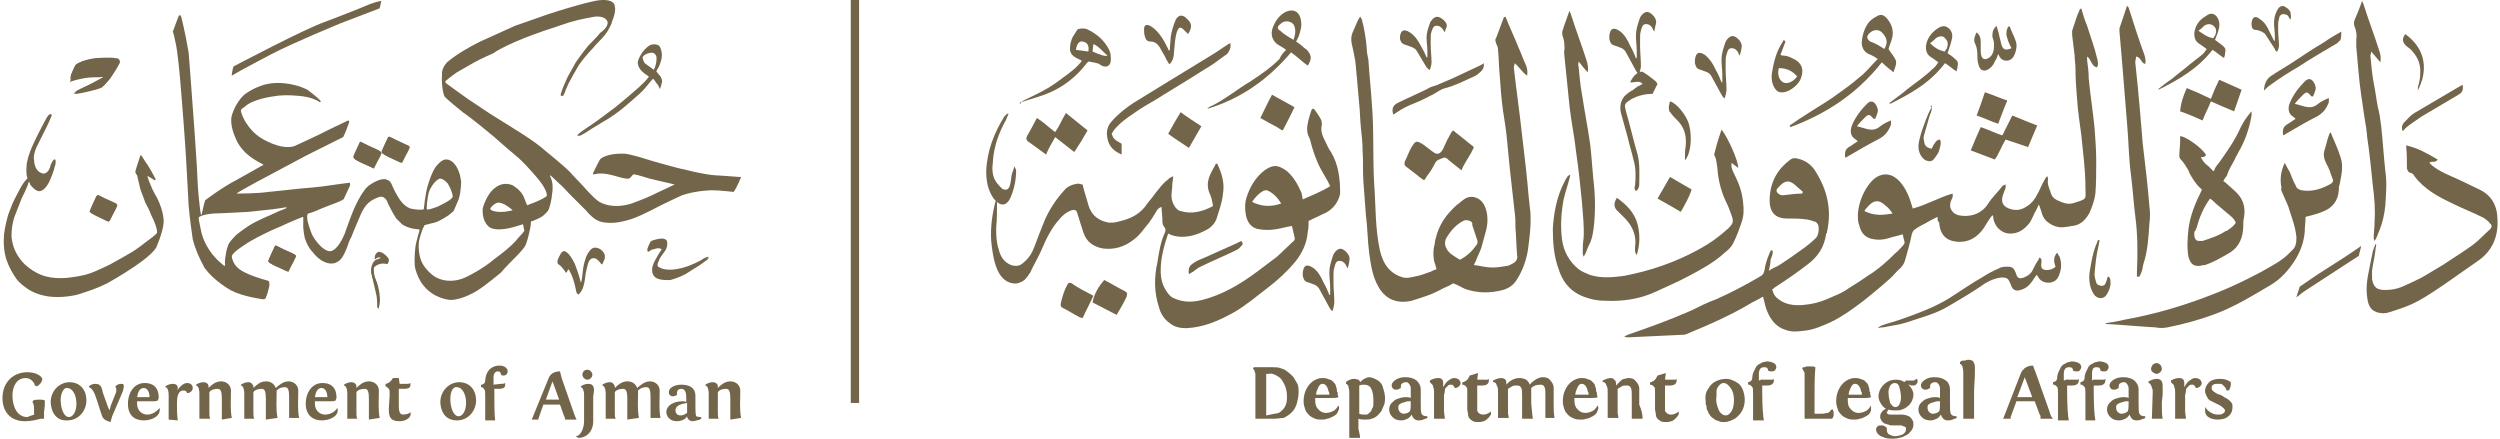 <?xml version="1.0" encoding="utf-8"?>
<!-- Generator: Adobe Illustrator 27.0.0, SVG Export Plug-In . SVG Version: 6.00 Build 0)  -->
<svg version="1.1" id="Layer_1" xmlns="http://www.w3.org/2000/svg" xmlns:xlink="http://www.w3.org/1999/xlink" x="0px" y="0px"
	 viewBox="0 0 300.9 52.8" style="enable-background:new 0 0 300.9 52.8;" xml:space="preserve">
<style type="text/css">
	.st0{fill:#73654A;}
</style>
<g>
	<g>
		<rect x="102.4" y="0" class="st0" width="1" height="48.5"/>
	</g>
	<g>
		<path class="st0" d="M153.3,50.4h-2.2c0-0.2,0-0.4,0-0.5v-4.4c0-0.2,0-0.3,0-0.4c0-0.1,0-0.2-0.1-0.4c0-0.1-0.1-0.3-0.2-0.3
			l0.1-0.2l2.3,0c0.3,0,0.6,0,0.9,0.1c0.3,0.1,0.6,0.2,0.8,0.4c0.3,0.2,0.5,0.4,0.7,0.6c0.2,0.2,0.3,0.5,0.5,0.8s0.2,0.7,0.2,1.1
			c0,0.5-0.1,0.9-0.2,1.3c-0.1,0.4-0.3,0.8-0.6,1.1c-0.3,0.3-0.6,0.5-1,0.7C154.2,50.3,153.8,50.4,153.3,50.4L153.3,50.4z
			 M153.4,49.8c0.2,0,0.4-0.1,0.5-0.1c0.2-0.1,0.3-0.2,0.5-0.4s0.3-0.4,0.4-0.7c0.1-0.3,0.1-0.6,0.1-0.9c0-0.5-0.1-1-0.3-1.4
			c-0.2-0.4-0.4-0.8-0.8-1c-0.3-0.2-0.7-0.4-1.1-0.3l-0.3,0c0,0.1,0,0.5,0,1.4c0,0.8,0,1.5,0,1.9c0,0.6,0,1.2,0,1.7L153.4,49.8
			L153.4,49.8z"/>
		<path class="st0" d="M161.1,47.8L161.1,47.8c-0.2,0.1-0.5,0.1-0.7,0.1l-2.1,0c0,0.1,0,0.2,0,0.3c0,0.5,0.1,0.8,0.4,1.1
			c0.3,0.3,0.6,0.4,0.9,0.4c0.3,0,0.6-0.1,0.8-0.2c0.3-0.1,0.5-0.4,0.7-0.7c0.1,0.2,0.1,0.4,0,0.6c-0.1,0.2-0.1,0.3-0.3,0.5
			c-0.1,0.1-0.3,0.2-0.5,0.3c-0.2,0.1-0.4,0.2-0.6,0.2c-0.2,0.1-0.4,0.1-0.6,0.1c-0.3,0-0.5,0-0.8-0.1c-0.2-0.1-0.5-0.2-0.7-0.4
			c-0.2-0.2-0.4-0.4-0.5-0.7c-0.1-0.3-0.2-0.6-0.2-1c0-0.5,0.1-1,0.3-1.4s0.4-0.7,0.8-1c0.3-0.2,0.7-0.4,1.1-0.4
			c0.2,0,0.5,0,0.7,0.1s0.4,0.1,0.5,0.2s0.2,0.2,0.3,0.3c0.1,0.1,0.2,0.3,0.2,0.4c0,0.1,0.1,0.2,0.1,0.4c0,0.1,0,0.3,0.1,0.3
			c0,0.1,0,0.2,0,0.3L161.1,47.8L161.1,47.8z M159.2,46.2c-0.1,0-0.2,0-0.3,0.1c-0.1,0.1-0.2,0.2-0.2,0.3c-0.1,0.1-0.1,0.3-0.2,0.4
			c0,0.1-0.1,0.3-0.1,0.5c0.2,0,0.5,0,0.8,0c0.4,0,0.6,0,0.8,0c0-0.1,0-0.3-0.1-0.4c0-0.1-0.1-0.3-0.1-0.4c-0.1-0.1-0.1-0.2-0.2-0.3
			C159.4,46.2,159.3,46.2,159.2,46.2L159.2,46.2z"/>
		<path class="st0" d="M163.7,52.7h-1.3c0,0,0-0.2,0-0.4c0-0.3,0-0.5,0-0.7v-1c0-0.8,0-1.5,0-2.3l0-1.1c0-0.3-0.1-0.5-0.1-0.7
			c-0.1-0.2-0.2-0.3-0.3-0.3v-0.2l0.1-0.1c0.1-0.1,0.2-0.1,0.4-0.2c0.2-0.1,0.3-0.1,0.5-0.1c0.2,0,0.4,0.1,0.5,0.1
			c0.1,0.1,0.2,0.2,0.2,0.3c0.1-0.1,0.3-0.3,0.5-0.4c0.2-0.1,0.4-0.2,0.6-0.2c0.2,0,0.5,0.1,0.7,0.2c0.2,0.1,0.4,0.2,0.6,0.4
			c0.2,0.2,0.3,0.4,0.4,0.8c0.1,0.3,0.2,0.7,0.2,1.1c0,0.3,0,0.5-0.1,0.8c-0.1,0.2-0.2,0.5-0.3,0.7c-0.1,0.2-0.3,0.4-0.5,0.6
			c-0.2,0.2-0.4,0.3-0.7,0.4c-0.3,0.1-0.5,0.1-0.9,0.1c-0.2,0-0.4,0-0.7-0.1c0,0.4,0,0.8,0,1.2C163.6,52.1,163.7,52.4,163.7,52.7
			L163.7,52.7z M164.2,46.3c-0.2,0-0.4,0-0.6,0.1c0,0.9,0,1.9,0,2.9l0,0.5c0.2,0.1,0.5,0.1,0.7,0.1c0.2,0,0.3,0,0.4-0.1
			c0.1-0.1,0.2-0.2,0.3-0.3c0.1-0.1,0.1-0.3,0.2-0.4c0.1-0.2,0.1-0.3,0.1-0.5c0-0.1,0-0.3,0-0.5c0-0.6-0.1-1-0.3-1.4
			C164.9,46.5,164.6,46.3,164.2,46.3L164.2,46.3z"/>
		<path class="st0" d="M171.1,49.8c0.1,0.2,0.3,0.3,0.7,0.3v0.2c-0.1,0.1-0.3,0.1-0.5,0.2c-0.2,0.1-0.4,0.1-0.6,0.1
			c-0.2,0-0.4-0.1-0.5-0.2c-0.2-0.2-0.2-0.3-0.3-0.5c-0.1,0.2-0.3,0.4-0.5,0.5c-0.2,0.1-0.5,0.2-0.7,0.2c-0.5,0-0.8-0.1-1.1-0.4
			c-0.2-0.2-0.4-0.5-0.4-0.9c0-0.3,0.1-0.6,0.3-0.8c0.2-0.2,0.4-0.4,0.7-0.5c0.3-0.1,0.6-0.2,1-0.2c0.2,0,0.4,0,0.6,0.1
			c0-0.3,0-0.5,0-0.6c0-0.2,0-0.3,0-0.5c0-0.1,0-0.3-0.1-0.4c0-0.1-0.1-0.2-0.2-0.3c-0.1-0.1-0.2-0.1-0.3-0.1
			c-0.2,0-0.4,0.1-0.5,0.2c-0.1,0.1-0.1,0.3-0.1,0.5c-0.2,0.1-0.3,0.2-0.5,0.2c-0.2,0-0.3,0-0.4-0.1c-0.1-0.1-0.2-0.2-0.2-0.4
			c0-0.3,0.2-0.5,0.5-0.7c0.3-0.2,0.7-0.3,1.1-0.3c0.6,0,1,0.1,1.4,0.4c0.3,0.3,0.5,0.6,0.5,1.1c0,0.1,0,0.3,0,0.6
			c0,0.3,0,0.6,0,0.8C171,49.1,171,49.6,171.1,49.8L171.1,49.8z M169.8,48.3c-0.1,0-0.2,0-0.3,0c-0.1,0-0.2,0-0.4,0.1
			c-0.1,0-0.3,0.1-0.4,0.1c-0.1,0.1-0.2,0.1-0.3,0.2c-0.1,0.1-0.1,0.2-0.1,0.4c0,0.2,0.1,0.4,0.2,0.5c0.1,0.1,0.3,0.2,0.4,0.2
			c0.3,0,0.6-0.1,0.8-0.3C169.8,49.3,169.8,48.8,169.8,48.3L169.8,48.3z"/>
		<path class="st0" d="M173.9,50.4h-1.3c0-0.1,0-0.6,0-1.3c0-0.8,0-1.4,0-1.9c0-0.2,0-0.4-0.1-0.6c0-0.2-0.1-0.3-0.1-0.3
			c-0.1-0.1-0.1-0.1-0.2-0.2c0,0-0.1-0.1-0.1-0.1v-0.2c0.3-0.2,0.7-0.3,1-0.3c0.4,0,0.6,0.2,0.6,0.6c0,0,0,0.1,0,0.2
			c0,0.1,0,0.2,0,0.3c0.1-0.2,0.3-0.5,0.5-0.7c0.3-0.2,0.5-0.4,0.8-0.4c0.3,0,0.5,0.1,0.6,0.2c0.1,0.1,0.2,0.3,0.2,0.4
			c0,0.2-0.1,0.3-0.2,0.4c-0.1,0.1-0.3,0.2-0.4,0.2c0,0,0,0,0,0c0,0,0,0-0.1,0c-0.1-0.2-0.2-0.4-0.4-0.4c-0.2,0-0.3,0-0.4,0.1
			c-0.1,0.1-0.2,0.2-0.3,0.3c-0.1,0.1-0.1,0.2-0.1,0.4c0,0.2-0.1,0.3-0.1,0.5c0,0.2,0,0.3,0,0.6c0,0.5,0,0.9,0,1.2
			C173.8,49.8,173.9,50.1,173.9,50.4L173.9,50.4z"/>
		<path class="st0" d="M177.9,44.9l-0.1,0.8h0.9c0.1,0,0.2,0,0.3,0c0.1,0,0.2-0.1,0.2-0.1c0,0.1,0,0.1,0,0.2c0,0.4-0.3,0.6-0.8,0.6
			c-0.1,0-0.2,0-0.3,0c-0.2,0-0.3,0-0.3,0v2.1c0,0.1,0,0.2,0,0.3c0,0.1,0,0.2,0,0.3c0,0.1,0,0.2,0,0.3c0,0.1,0.1,0.2,0.1,0.2
			c0,0.1,0.1,0.1,0.2,0.2c0.1,0,0.2,0.1,0.3,0.1c0.2,0,0.4,0,0.6-0.1c0.2-0.1,0.3-0.1,0.4-0.3c0.1,0.2,0.1,0.4-0.1,0.6
			c-0.1,0.2-0.3,0.3-0.5,0.5c-0.2,0.1-0.5,0.2-0.8,0.2c-0.3,0-0.5,0-0.7-0.1c-0.2-0.1-0.3-0.2-0.4-0.3c-0.1-0.1-0.2-0.3-0.2-0.5
			c0-0.2-0.1-0.4-0.1-0.7c0-0.2,0-0.6,0-1c0-0.5,0-0.8,0-1c0-0.4,0-0.6-0.1-0.6c-0.1-0.2-0.3-0.3-0.5-0.3l0-0.3c0,0,0.1,0,0.1,0
			s0.1,0,0.2-0.1c0.1,0,0.2-0.1,0.3-0.2c0.1-0.1,0.2-0.3,0.3-0.5L177.9,44.9L177.9,44.9z"/>
		<path class="st0" d="M184.5,50.4h-1.3l0-0.1c0-0.1,0-0.1,0-0.2c0-0.2,0-0.6,0-1.2c0-0.6,0-1,0-1.2c0-0.5,0-0.8-0.1-1
			c-0.1-0.2-0.2-0.3-0.5-0.3c-0.2,0-0.5,0-0.6,0.1c-0.2,0.1-0.3,0.2-0.5,0.3c0,1.5,0,2.4,0,2.8c0,0.3,0.1,0.6,0.1,0.7h-1.3l0-0.3
			l0-2.9c0-0.2,0-0.4-0.1-0.6c-0.1-0.2-0.1-0.3-0.2-0.4c-0.1-0.1-0.1-0.1-0.2-0.1l-0.1,0v-0.2c0.4-0.2,0.7-0.3,1-0.3
			c0.2,0,0.3,0.1,0.4,0.1c0.1,0.1,0.2,0.2,0.2,0.4l0,0.3c0.5-0.6,1.1-0.8,1.6-0.8c0.3,0,0.6,0.1,0.8,0.2c0.2,0.2,0.4,0.4,0.4,0.6
			c0.2-0.2,0.4-0.4,0.7-0.6c0.3-0.2,0.6-0.3,0.9-0.3c0.4,0,0.7,0.1,0.9,0.4c0.2,0.2,0.4,0.5,0.4,0.9c0,0.7,0,1.3,0,1.9
			c0,0.6,0,1.2,0.1,1.7H186l0-0.1c0-0.1,0-0.1,0-0.2c0-0.2,0-0.6,0-1.2c0-0.6,0-1,0-1.2c0-0.5,0-0.8-0.1-1c-0.1-0.2-0.2-0.3-0.5-0.3
			c-0.4,0-0.8,0.1-1.1,0.4c0,0.6,0,1.3,0,1.9C184.4,49.4,184.4,49.9,184.5,50.4L184.5,50.4z"/>
		<path class="st0" d="M192.3,47.8L192.3,47.8c-0.2,0.1-0.5,0.1-0.7,0.1l-2.1,0c0,0.1,0,0.2,0,0.3c0,0.5,0.1,0.8,0.4,1.1
			c0.3,0.3,0.6,0.4,0.9,0.4c0.3,0,0.6-0.1,0.8-0.2c0.3-0.1,0.5-0.4,0.7-0.7c0.1,0.2,0.1,0.4,0,0.6c-0.1,0.2-0.1,0.3-0.3,0.5
			c-0.1,0.1-0.3,0.2-0.5,0.3c-0.2,0.1-0.4,0.2-0.6,0.2c-0.2,0.1-0.4,0.1-0.6,0.1c-0.3,0-0.5,0-0.8-0.1c-0.2-0.1-0.5-0.2-0.7-0.4
			c-0.2-0.2-0.4-0.4-0.5-0.7c-0.1-0.3-0.2-0.6-0.2-1c0-0.5,0.1-1,0.3-1.4c0.2-0.4,0.4-0.7,0.8-1c0.3-0.2,0.7-0.4,1.1-0.4
			c0.2,0,0.5,0,0.7,0.1c0.2,0.1,0.4,0.1,0.5,0.2c0.1,0.1,0.2,0.2,0.3,0.3c0.1,0.1,0.2,0.3,0.2,0.4c0,0.1,0.1,0.2,0.1,0.4
			c0,0.1,0,0.3,0.1,0.3c0,0.1,0,0.2,0,0.3L192.3,47.8L192.3,47.8z M190.4,46.2c-0.1,0-0.2,0-0.3,0.1c-0.1,0.1-0.2,0.2-0.2,0.3
			c-0.1,0.1-0.1,0.3-0.2,0.4c0,0.1-0.1,0.3-0.1,0.5c0.2,0,0.5,0,0.8,0c0.4,0,0.6,0,0.8,0c0-0.1,0-0.3-0.1-0.4c0-0.1-0.1-0.3-0.1-0.4
			c-0.1-0.1-0.1-0.2-0.2-0.3C190.6,46.2,190.5,46.2,190.4,46.2L190.4,46.2z"/>
		<path class="st0" d="M197.7,50.4h-1.3l0-0.1c0-0.1,0-0.1,0-0.2c0-0.2,0-0.6,0-1.2c0-0.6,0-1,0-1.2c0-0.5,0-0.8-0.1-1
			c-0.1-0.2-0.2-0.3-0.5-0.3c-0.2,0-0.5,0-0.6,0.1c-0.2,0.1-0.3,0.2-0.5,0.3c0,1.5,0,2.4,0,2.8c0,0.3,0.1,0.6,0.1,0.7h-1.3l0-0.3
			l0-2.9c0-0.2,0-0.4-0.1-0.6c-0.1-0.2-0.1-0.3-0.2-0.4c-0.1-0.1-0.1-0.1-0.2-0.1l-0.1,0v-0.2c0.4-0.2,0.7-0.3,1-0.3
			c0.2,0,0.3,0.1,0.4,0.2c0.1,0.1,0.2,0.2,0.2,0.4l0,0.3c0.1-0.1,0.2-0.2,0.3-0.3c0.1-0.1,0.2-0.2,0.3-0.3c0.1-0.1,0.3-0.2,0.4-0.2
			s0.3-0.1,0.5-0.1c0.4,0,0.7,0.1,0.9,0.4c0.2,0.2,0.4,0.5,0.4,0.9c0,0.7,0,1.3,0,1.9C197.6,49.4,197.7,49.9,197.7,50.4L197.7,50.4z
			"/>
		<path class="st0" d="M200.5,44.9l-0.1,0.8h0.9c0.1,0,0.2,0,0.3,0c0.1,0,0.2-0.1,0.2-0.1c0,0.1,0,0.1,0,0.2c0,0.4-0.3,0.6-0.8,0.6
			c-0.1,0-0.2,0-0.3,0c-0.2,0-0.3,0-0.3,0v2.1c0,0.1,0,0.2,0,0.3c0,0.1,0,0.2,0,0.3c0,0.1,0,0.2,0,0.3c0,0.1,0.1,0.2,0.1,0.2
			s0.1,0.1,0.2,0.2c0.1,0,0.2,0.1,0.3,0.1c0.2,0,0.4,0,0.6-0.1c0.2-0.1,0.3-0.1,0.4-0.3c0.1,0.2,0.1,0.4-0.1,0.6
			c-0.1,0.2-0.3,0.3-0.5,0.5c-0.2,0.1-0.5,0.2-0.8,0.2c-0.3,0-0.5,0-0.7-0.1c-0.2-0.1-0.3-0.2-0.4-0.3c-0.1-0.1-0.2-0.3-0.2-0.5
			c0-0.2-0.1-0.4-0.1-0.7c0-0.2,0-0.6,0-1c0-0.5,0-0.8,0-1c0-0.4,0-0.6-0.1-0.6c-0.1-0.2-0.3-0.3-0.5-0.3l0-0.3c0,0,0.1,0,0.1,0
			s0.1,0,0.2-0.1c0.1,0,0.2-0.1,0.3-0.2c0.1-0.1,0.2-0.3,0.3-0.5L200.5,44.9L200.5,44.9z"/>
		<path class="st0" d="M205.6,46.8c0.2-0.4,0.5-0.7,0.9-0.9c0.4-0.2,0.8-0.3,1.3-0.3c0.3,0,0.6,0.1,0.8,0.2c0.3,0.1,0.5,0.3,0.7,0.4
			c0.2,0.2,0.4,0.5,0.5,0.8c0.1,0.3,0.2,0.7,0.2,1.1c0,0.5-0.1,0.9-0.3,1.3c-0.2,0.4-0.5,0.7-0.9,1c-0.4,0.2-0.8,0.4-1.3,0.4
			c-0.2,0-0.4,0-0.6-0.1c-0.2-0.1-0.4-0.1-0.5-0.2c-0.1-0.1-0.3-0.2-0.4-0.3c-0.1-0.1-0.2-0.2-0.3-0.4c-0.1-0.1-0.1-0.3-0.2-0.4
			c-0.1-0.1-0.1-0.3-0.1-0.4c0-0.1,0-0.2-0.1-0.3c0-0.1,0-0.2,0-0.2c0-0.1,0-0.1,0-0.1C205.2,47.7,205.3,47.2,205.6,46.8z
			 M206.7,48.9c0.1,0.3,0.2,0.6,0.4,0.8s0.4,0.3,0.6,0.3c0.3,0,0.5-0.2,0.7-0.5c0.2-0.3,0.3-0.8,0.3-1.3c0-0.6-0.1-1.1-0.4-1.5
			s-0.5-0.6-0.9-0.6c-0.1,0-0.3,0.1-0.4,0.2c-0.1,0.1-0.2,0.2-0.3,0.4s-0.1,0.3-0.1,0.5c0,0.2,0,0.4,0,0.5
			C206.5,48.2,206.6,48.5,206.7,48.9L206.7,48.9z"/>
		<path class="st0" d="M212.2,45.7h0.8c0.1,0,0.2,0,0.3,0c0.1,0,0.2-0.1,0.2-0.1c0,0.1,0,0.1,0,0.2c0,0.4-0.3,0.6-0.8,0.6
			c-0.1,0-0.1,0-0.3,0c-0.1,0-0.2,0-0.3,0v0.6c0,1.9,0.1,3.1,0.2,3.6h-1.3c0-0.1,0-0.6,0-1.3c0-0.8,0-1.3,0-1.7c0-0.6,0-1-0.1-1
			c-0.1-0.1-0.1-0.2-0.2-0.2c-0.1-0.1-0.1-0.1-0.2-0.1l-0.1,0l0-0.3c0.1,0,0.2-0.1,0.3-0.1c0.1-0.1,0.2-0.2,0.2-0.4
			c0-0.3,0.1-0.6,0.2-0.8c0.1-0.2,0.2-0.4,0.3-0.6c0.1-0.1,0.3-0.3,0.4-0.3c0.2-0.1,0.3-0.2,0.4-0.2c0.1,0,0.3-0.1,0.5-0.1
			c0.3,0,0.6,0.1,0.8,0.2c0.2,0.1,0.3,0.3,0.3,0.5c0,0.1-0.1,0.3-0.2,0.4c-0.1,0.1-0.2,0.1-0.4,0.1c-0.1,0-0.2,0-0.4-0.1
			c0-0.1,0-0.2-0.1-0.3c-0.1-0.1-0.2-0.1-0.4-0.1c-0.4,0-0.6,0.3-0.6,0.8c0,0,0,0.1,0,0.1c0,0,0,0.1,0,0.1l0,0.6
			C212.2,45.6,212.2,45.7,212.2,45.7L212.2,45.7z"/>
		<path class="st0" d="M217.2,50.4c0-0.4,0-2.1,0-5c0-0.2,0-0.3,0-0.4c0-0.1,0-0.2-0.1-0.3c0-0.1-0.1-0.1-0.1-0.2
			c0-0.1-0.1-0.1-0.1-0.1l0.1-0.2l0.1,0c0.1,0,0.2,0,0.3-0.1c0.1,0,0.3,0,0.4,0c0.3,0,0.6,0,0.7,0.1c-0.1,1.1-0.1,2.4-0.1,3.7
			c0,0.9,0,1.6,0,1.9h0.9c0.2,0,0.5-0.1,0.7-0.1c0.2-0.1,0.3-0.2,0.4-0.4h0.2c0.1,0.2,0.1,0.4,0.1,0.6c0,0.2-0.1,0.4-0.2,0.5
			L217.2,50.4L217.2,50.4z"/>
		<path class="st0" d="M225.2,47.8L225.2,47.8c-0.2,0.1-0.5,0.1-0.7,0.1l-2.1,0c0,0.1,0,0.2,0,0.3c0,0.5,0.1,0.8,0.4,1.1
			c0.3,0.3,0.6,0.4,0.9,0.4c0.3,0,0.6-0.1,0.8-0.2c0.3-0.1,0.5-0.4,0.7-0.7c0,0.2,0,0.4,0,0.6c-0.1,0.2-0.1,0.3-0.3,0.5
			c-0.1,0.1-0.3,0.2-0.5,0.3c-0.2,0.1-0.4,0.2-0.6,0.2c-0.2,0.1-0.4,0.1-0.6,0.1c-0.3,0-0.5,0-0.8-0.1c-0.2-0.1-0.5-0.2-0.7-0.4
			c-0.2-0.2-0.4-0.4-0.5-0.7c-0.1-0.3-0.2-0.6-0.2-1c0-0.5,0.1-1,0.3-1.4c0.2-0.4,0.4-0.7,0.8-1c0.3-0.2,0.7-0.4,1.1-0.4
			c0.2,0,0.5,0,0.7,0.1c0.2,0.1,0.4,0.1,0.5,0.2c0.1,0.1,0.2,0.2,0.3,0.3c0.1,0.1,0.2,0.3,0.2,0.4c0,0.1,0.1,0.2,0.1,0.4
			c0,0.1,0,0.3,0.1,0.3c0,0.1,0,0.2,0,0.3L225.2,47.8L225.2,47.8z M223.3,46.2c-0.1,0-0.2,0-0.3,0.1c-0.1,0.1-0.2,0.2-0.2,0.3
			c-0.1,0.1-0.1,0.3-0.2,0.4c0,0.1-0.1,0.3-0.1,0.5c0.2,0,0.5,0,0.8,0c0.4,0,0.6,0,0.8,0c0-0.1,0-0.3-0.1-0.4c0-0.1-0.1-0.3-0.1-0.4
			c-0.1-0.1-0.1-0.2-0.2-0.3C223.5,46.2,223.4,46.2,223.3,46.2L223.3,46.2z"/>
		<path class="st0" d="M227.1,49.6c0,0.1,0,0.2,0.1,0.2c0.1,0.1,0.2,0.1,0.3,0.1c0.1,0,0.3,0,0.4,0c0.2,0,0.3,0,0.5,0
			c0.2,0,0.4,0,0.6,0c0.2,0,0.4,0.1,0.5,0.1c0.2,0.1,0.3,0.1,0.4,0.2c0.1,0.1,0.2,0.2,0.3,0.4c0.1,0.2,0.1,0.3,0.1,0.5
			c0,0.3-0.1,0.6-0.4,0.9c-0.2,0.3-0.5,0.4-0.9,0.6c-0.4,0.1-0.7,0.2-1.1,0.2c-0.4,0-0.7,0-1-0.1c-0.3-0.1-0.6-0.2-0.8-0.4
			c-0.2-0.2-0.3-0.4-0.3-0.6c0-0.2,0.1-0.3,0.2-0.4c0.1-0.1,0.3-0.1,0.5-0.1c0.2,0,0.4,0.1,0.6,0.3c0,0.1,0,0.2,0,0.3
			c0,0.2,0.1,0.4,0.3,0.5c0.2,0.1,0.4,0.2,0.7,0.2c0.3,0,0.6-0.1,0.9-0.2c0.3-0.2,0.4-0.4,0.4-0.6c0-0.1,0-0.1,0-0.2
			c0-0.1-0.1-0.1-0.1-0.1c0,0-0.1-0.1-0.2-0.1c-0.1,0-0.1,0-0.2-0.1c-0.1,0-0.1,0-0.2,0c-0.1,0-0.2,0-0.3,0c-0.1,0-0.2,0-0.3,0
			c-0.2,0-0.3,0-0.4,0c-0.1,0-0.3,0-0.4-0.1c-0.2,0-0.3-0.1-0.4-0.1c-0.1,0-0.2-0.1-0.3-0.2c-0.1-0.1-0.2-0.2-0.2-0.3
			c-0.1-0.1-0.1-0.2-0.1-0.4c0-0.2,0.1-0.4,0.2-0.5c0.1-0.2,0.3-0.3,0.5-0.4c-0.2-0.1-0.5-0.4-0.6-0.6c-0.2-0.3-0.3-0.6-0.3-0.9
			s0.1-0.7,0.3-1c0.2-0.3,0.4-0.5,0.7-0.7c0.3-0.2,0.7-0.3,1.1-0.3c0.4,0,0.8,0.1,1,0.3l0.2-0.2h0.7c0.1,0,0.1,0,0.2,0
			s0.1,0,0.2-0.1c0.1,0,0.1-0.1,0.2-0.1c0.1,0.1,0.1,0.2,0.1,0.3c0,0.2-0.1,0.3-0.2,0.4c-0.1,0.1-0.3,0.1-0.4,0.1
			c-0.1,0-0.3,0-0.4-0.1c-0.1,0-0.1,0-0.1,0c0.4,0.4,0.6,0.8,0.6,1.2c0,0.3-0.1,0.6-0.2,0.8c-0.1,0.2-0.3,0.5-0.5,0.6
			c-0.2,0.2-0.4,0.3-0.7,0.4c-0.2,0.1-0.5,0.1-0.8,0.1c-0.3,0-0.5,0-0.8-0.1C227.2,49.4,227.2,49.5,227.1,49.6L227.1,49.6z
			 M228,46.1c-0.1,0-0.3,0.1-0.4,0.2c-0.1,0.1-0.2,0.3-0.2,0.4c-0.1,0.2-0.1,0.3-0.1,0.5c0,0.5,0.1,0.9,0.2,1.3
			c0.2,0.3,0.4,0.5,0.6,0.5c0.2,0,0.4-0.1,0.5-0.3c0.1-0.2,0.2-0.5,0.2-0.8c0-0.5-0.1-1-0.2-1.3C228.5,46.2,228.3,46.1,228,46.1
			L228,46.1z"/>
		<path class="st0" d="M234.8,49.8c0.1,0.2,0.3,0.3,0.7,0.3v0.2c-0.1,0.1-0.3,0.1-0.5,0.2c-0.2,0.1-0.4,0.1-0.6,0.1
			c-0.2,0-0.4-0.1-0.5-0.2c-0.2-0.2-0.2-0.3-0.3-0.5c-0.1,0.2-0.3,0.4-0.5,0.5c-0.2,0.1-0.5,0.2-0.7,0.2c-0.5,0-0.8-0.1-1.1-0.4
			c-0.2-0.2-0.4-0.5-0.4-0.9c0-0.3,0.1-0.6,0.3-0.8c0.2-0.2,0.4-0.4,0.7-0.5c0.3-0.1,0.6-0.2,1-0.2c0.2,0,0.4,0,0.6,0.1
			c0-0.3,0-0.5,0-0.6c0-0.2,0-0.3,0-0.5c0-0.1,0-0.3-0.1-0.4c0-0.1-0.1-0.2-0.2-0.3c-0.1-0.1-0.2-0.1-0.3-0.1
			c-0.2,0-0.4,0.1-0.5,0.2c-0.1,0.1-0.1,0.3-0.1,0.5c-0.2,0.1-0.3,0.2-0.5,0.2c-0.2,0-0.3,0-0.4-0.1c-0.1-0.1-0.2-0.2-0.2-0.4
			c0-0.3,0.2-0.5,0.5-0.7c0.3-0.2,0.7-0.3,1.1-0.3c0.6,0,1,0.1,1.4,0.4c0.3,0.2,0.5,0.6,0.5,1.1c0,0.1,0,0.3,0,0.6
			c0,0.3,0,0.6,0,0.8C234.7,49.1,234.7,49.6,234.8,49.8L234.8,49.8z M233.5,48.3c-0.1,0-0.2,0-0.3,0c-0.1,0-0.2,0-0.4,0.1
			c-0.1,0-0.3,0.1-0.4,0.1c-0.1,0.1-0.2,0.1-0.3,0.2c-0.1,0.1-0.1,0.2-0.1,0.4c0,0.2,0.1,0.4,0.2,0.5c0.1,0.1,0.3,0.2,0.4,0.2
			c0.3,0,0.6-0.1,0.8-0.3C233.5,49.3,233.5,48.8,233.5,48.3L233.5,48.3z"/>
		<path class="st0" d="M237.6,50.4h-1.3c0-1,0-1.9,0-2.7l0-2.9c0-0.3-0.1-0.6-0.1-0.7c-0.1-0.2-0.2-0.3-0.3-0.3v-0.2l0.1-0.1
			c0.1-0.1,0.2-0.1,0.4-0.1c0.2,0,0.3-0.1,0.5-0.1c0.3,0,0.5,0.1,0.6,0.2c0.1,0.2,0.2,0.4,0.2,0.7c0,0.2,0,0.4,0,0.7
			c0,0.7-0.1,1.5-0.1,2.5v1.2c0,0.3,0,0.7,0,1C237.6,49.9,237.6,50.2,237.6,50.4L237.6,50.4z"/>
		<path class="st0" d="M245,44.8l1.7,4.8c0.1,0.4,0.2,0.6,0.4,0.8h-1.5l0-0.2c0-0.1,0-0.2-0.1-0.3l-0.6-1.6h-2.2l-0.7,1.9l0,0.2
			h-0.9l2.1-5.4c0.1-0.3,0.3-0.5,0.5-0.7c0.3-0.2,0.6-0.3,1-0.3C244.8,44.3,244.9,44.6,245,44.8L245,44.8z M244.6,47.8l-0.9-2.4
			l-0.9,2.4H244.6L244.6,47.8z"/>
		<path class="st0" d="M248.9,45.7h0.8c0.1,0,0.2,0,0.3,0c0.1,0,0.2-0.1,0.2-0.1c0,0.1,0,0.1,0,0.2c0,0.4-0.3,0.6-0.8,0.6
			c-0.1,0-0.1,0-0.3,0c-0.1,0-0.2,0-0.3,0v0.6c0,1.9,0.1,3.1,0.2,3.6h-1.3c0-0.1,0-0.6,0-1.3c0-0.8,0-1.3,0-1.7c0-0.6,0-1-0.1-1
			c-0.1-0.1-0.1-0.2-0.2-0.2c-0.1-0.1-0.1-0.1-0.2-0.1l-0.1,0l0-0.3c0.1,0,0.2-0.1,0.3-0.1c0.1-0.1,0.2-0.2,0.2-0.4
			c0-0.3,0.1-0.6,0.2-0.8c0.1-0.2,0.2-0.4,0.3-0.6c0.1-0.1,0.3-0.3,0.4-0.3c0.2-0.1,0.3-0.2,0.4-0.2c0.1,0,0.3-0.1,0.5-0.1
			c0.3,0,0.6,0.1,0.8,0.2c0.2,0.1,0.3,0.3,0.3,0.5c0,0.1-0.1,0.3-0.2,0.4c-0.1,0.1-0.2,0.1-0.4,0.1c-0.1,0-0.2,0-0.4-0.1
			c0-0.1,0-0.2-0.1-0.3c-0.1-0.1-0.2-0.1-0.4-0.1c-0.4,0-0.6,0.3-0.6,0.8c0,0,0,0.1,0,0.1c0,0,0,0.1,0,0.1l0,0.6
			C248.9,45.6,248.9,45.7,248.9,45.7L248.9,45.7z"/>
		<path class="st0" d="M252.1,45.7h0.8c0.1,0,0.2,0,0.3,0c0.1,0,0.2-0.1,0.2-0.1c0,0.1,0,0.1,0,0.2c0,0.4-0.3,0.6-0.8,0.6
			c-0.1,0-0.1,0-0.3,0c-0.1,0-0.2,0-0.3,0v0.6c0,1.9,0.1,3.1,0.2,3.6H251c0-0.1,0-0.6,0-1.3c0-0.8,0-1.3,0-1.7c0-0.6,0-1-0.1-1
			c-0.1-0.1-0.1-0.2-0.2-0.2c-0.1-0.1-0.1-0.1-0.2-0.1l-0.1,0l0-0.3c0.1,0,0.2-0.1,0.3-0.1c0.1-0.1,0.2-0.2,0.2-0.4
			c0-0.3,0.1-0.6,0.2-0.8c0.1-0.2,0.2-0.4,0.3-0.6c0.1-0.1,0.3-0.3,0.4-0.3c0.2-0.1,0.3-0.2,0.4-0.2c0.1,0,0.3-0.1,0.5-0.1
			c0.3,0,0.6,0.1,0.8,0.2c0.2,0.1,0.3,0.3,0.3,0.5c0,0.1-0.1,0.3-0.2,0.4c-0.1,0.1-0.2,0.1-0.4,0.1c-0.1,0-0.2,0-0.4-0.1
			c0-0.1,0-0.2-0.1-0.3c-0.1-0.1-0.2-0.1-0.4-0.1c-0.4,0-0.5,0.3-0.5,0.8c0,0,0,0.1,0,0.1c0,0,0,0.1,0,0.1l0,0.6
			C252.1,45.6,252.1,45.7,252.1,45.7L252.1,45.7z"/>
		<path class="st0" d="M257.5,49.8c0.1,0.2,0.3,0.3,0.7,0.3v0.2c-0.1,0.1-0.3,0.1-0.5,0.2c-0.2,0.1-0.4,0.1-0.6,0.1
			c-0.2,0-0.4-0.1-0.5-0.2s-0.2-0.3-0.3-0.5c-0.1,0.2-0.3,0.4-0.5,0.5c-0.2,0.1-0.5,0.2-0.7,0.2c-0.5,0-0.8-0.1-1.1-0.4
			c-0.2-0.2-0.4-0.5-0.4-0.9c0-0.3,0.1-0.6,0.3-0.8c0.2-0.2,0.4-0.4,0.7-0.5c0.3-0.1,0.6-0.2,1-0.2c0.2,0,0.4,0,0.6,0.1
			c0-0.3,0-0.5,0-0.6c0-0.2,0-0.3,0-0.5c0-0.1,0-0.3-0.1-0.4c0-0.1-0.1-0.2-0.2-0.3c-0.1-0.1-0.2-0.1-0.3-0.1
			c-0.2,0-0.4,0.1-0.5,0.2c-0.1,0.1-0.1,0.3-0.1,0.5c-0.2,0.1-0.3,0.2-0.5,0.2c-0.2,0-0.3,0-0.4-0.1c-0.1-0.1-0.2-0.2-0.2-0.4
			c0-0.3,0.2-0.5,0.5-0.7c0.3-0.2,0.7-0.3,1.1-0.3c0.6,0,1,0.1,1.4,0.4c0.3,0.3,0.5,0.6,0.5,1.1c0,0.1,0,0.3,0,0.6
			c0,0.3,0,0.6,0,0.8C257.4,49.1,257.4,49.6,257.5,49.8L257.5,49.8z M256.2,48.3c-0.1,0-0.2,0-0.3,0c-0.1,0-0.2,0-0.4,0.1
			c-0.1,0-0.3,0.1-0.4,0.1c-0.1,0.1-0.2,0.1-0.3,0.2c-0.1,0.1-0.1,0.2-0.1,0.4c0,0.2,0.1,0.4,0.2,0.5c0.1,0.1,0.3,0.2,0.4,0.2
			c0.3,0,0.6-0.1,0.8-0.3C256.2,49.3,256.2,48.8,256.2,48.3L256.2,48.3z"/>
		<path class="st0" d="M260.2,48.4c0,0.9,0,1.6,0.1,2H259l0.1-3.2c0-0.2,0-0.4-0.1-0.5c0-0.2-0.1-0.3-0.1-0.3c0-0.1-0.1-0.1-0.1-0.2
			c-0.1,0-0.1-0.1-0.1-0.1c0,0,0,0-0.1,0v-0.2c0.4-0.2,0.7-0.3,1-0.3c0.5,0,0.7,0.3,0.7,0.9c0,0.1,0,0.2,0,0.5c0,0.2,0,0.4,0,0.5
			L260.2,48.4L260.2,48.4z M258.9,44.4c0-0.2,0.1-0.3,0.2-0.5c0.1-0.1,0.3-0.2,0.5-0.2c0.2,0,0.3,0.1,0.4,0.2
			c0.1,0.1,0.2,0.3,0.2,0.5c0,0.2-0.1,0.3-0.2,0.4c-0.1,0.1-0.3,0.2-0.4,0.2c-0.2,0-0.3-0.1-0.5-0.2C259,44.7,258.9,44.6,258.9,44.4
			z"/>
		<path class="st0" d="M263.1,50.4h-1.3c0-0.1,0-0.6,0-1.3c0-0.8,0-1.4,0-1.9c0-0.2,0-0.4-0.1-0.6c0-0.2-0.1-0.3-0.1-0.3
			c-0.1-0.1-0.1-0.1-0.2-0.2c0,0-0.1-0.1-0.1-0.1v-0.2c0.3-0.2,0.7-0.3,1-0.3c0.4,0,0.6,0.2,0.6,0.6c0,0,0,0.1,0,0.2
			c0,0.1,0,0.2,0,0.3c0.1-0.2,0.3-0.5,0.5-0.7c0.3-0.2,0.5-0.4,0.8-0.4s0.5,0.1,0.6,0.2c0.1,0.1,0.2,0.3,0.2,0.4
			c0,0.2-0.1,0.3-0.2,0.4c-0.1,0.1-0.3,0.2-0.4,0.2c0,0,0,0,0,0c0,0,0,0-0.1,0c-0.1-0.2-0.2-0.4-0.4-0.4c-0.2,0-0.3,0-0.4,0.1
			c-0.1,0.1-0.2,0.2-0.3,0.3c-0.1,0.1-0.1,0.2-0.1,0.4s-0.1,0.3-0.1,0.5c0,0.2,0,0.3,0,0.6c0,0.5,0,0.9,0,1.2
			C263,49.8,263.1,50.1,263.1,50.4L263.1,50.4z"/>
		<path class="st0" d="M268.2,47l-0.2,0c-0.1-0.2-0.1-0.3-0.2-0.4c-0.1-0.1-0.2-0.2-0.3-0.3c-0.1-0.1-0.2-0.1-0.3-0.1
			c-0.1,0-0.2,0-0.3,0c-0.2,0-0.4,0-0.5,0.1c-0.2,0.1-0.2,0.2-0.2,0.4c0,0.1,0,0.2,0.1,0.3c0.1,0.1,0.2,0.2,0.4,0.3
			c0.2,0.1,0.3,0.2,0.5,0.2c0.2,0.1,0.4,0.2,0.5,0.3c0.2,0.1,0.4,0.2,0.5,0.3c0.2,0.1,0.3,0.3,0.4,0.4s0.1,0.3,0.1,0.5
			c0,0.5-0.2,0.9-0.5,1.1c-0.3,0.3-0.8,0.4-1.3,0.4c-0.4,0-0.8-0.1-1.1-0.3c-0.3-0.2-0.4-0.5-0.4-0.8c0-0.1,0-0.3,0.1-0.4
			c0,0.2,0.2,0.4,0.5,0.6s0.6,0.3,0.9,0.3c0.2,0,0.5,0,0.6-0.1c0.2-0.1,0.3-0.2,0.3-0.4c0-0.1-0.1-0.2-0.2-0.3
			c-0.1-0.1-0.3-0.2-0.4-0.3c-0.2-0.1-0.4-0.2-0.6-0.3c-0.2-0.1-0.4-0.2-0.6-0.3c-0.2-0.1-0.3-0.3-0.4-0.5c-0.1-0.2-0.2-0.4-0.2-0.6
			c0-0.5,0.2-0.8,0.5-1.1c0.3-0.3,0.8-0.4,1.3-0.4c0.5,0,0.9,0.1,1.3,0.4c0,0.1,0,0.2,0,0.3c0,0.1,0,0.2-0.1,0.4
			C268.4,46.7,268.4,46.9,268.2,47L268.2,47z"/>
		<path class="st0" d="M233.2,26.1c-0.6,0.3-1,0.5-1.5,0.8c-0.4,0.2-0.8,0.4-1.2,0.7c-0.2,0.1-0.3,0.3-0.4,0.6
			c-0.2,1-0.5,2.1-0.8,3.1c-0.1,0.4-0.3,0.7-0.6,1c-0.5,0.4-0.8,0.9-1.3,1.3c-1,0.9-2.1,1.8-3.1,2.6c-1.2,0.9-2.4,1.8-3.8,2.5
			c-1.1,0.5-2.2,1-3.3,1.1c-0.8,0.1-1.5,0.2-2.3-0.1c-1.3-0.4-2-1.5-2.4-2.8c-0.1-0.4-0.2-0.8-0.3-1.2c-0.5,0.3-0.9,0.5-1.3,0.7
			c-2.5,1.5-5.2,2.7-7.9,3.8c-0.2,0.1-0.4,0.1-0.6,0.1c-2.1,0.1-4.3,0.2-6.4,0.3c-0.2,0-0.3,0-0.5-0.1c0.1-0.1,0.3-0.1,0.4-0.2
			c2.6-0.9,5.1-1.8,7.6-2.9c1-0.5,2-1,3.1-1.4c1.8-0.8,3.5-1.7,5.2-2.7c0.4-0.2,0.5-0.4,0.6-0.9c0.1-0.8,0.4-1.5,0.7-2.2
			c0,0,0.1-0.1,0.2-0.1c0.2,0.4-0.1,0.8-0.2,1.2c0,0.4-0.1,0.8-0.2,1.3c0.4-0.3,0.7-0.4,1.1-0.6c1.1-0.7,2.1-1.4,3.2-2.2
			c0.4-0.3,0.9-0.7,1.3-1.1c0.4-0.3,0.5-1.3,0.3-1.7c-0.1-0.1-0.2-0.3-0.3-0.3c-0.4-0.1-0.8-0.3-1.2-0.3c-0.7-0.1-1.4-0.1-2.1-0.1
			c0,0-0.1,0-0.1,0c-1.4,0-2.2-0.7-2.1-2.5c0.1-2,1-3.5,2.5-4.6c0.3-0.2,0.6-0.2,0.9-0.1c0.9,0.2,1.6,0.7,2.1,1.5
			c1.4,2.2,2,4.6,1.4,7.3c0,0.1,0,0.2-0.1,0.2c-0.2,1.6-1,2.8-2.2,3.7c-1.3,1-2.6,1.9-4,2.8c-0.1,0.1-0.2,0.2-0.3,0.2
			c0.1,0.4,0.2,0.7,0.5,1c1,0.9,2.1,1,3.3,0.9c1-0.1,1.9-0.3,2.8-0.7c0.9-0.4,1.8-0.7,2.6-1.3c0.8-0.5,1.6-1,2.3-1.5
			c1.3-0.8,2.4-1.8,3.4-2.8c0.3-0.2,0.5-0.5,0.8-0.8c0.2-0.2,0.3-0.4,0.2-0.6c-0.1-0.3-0.1-0.5-0.2-0.8c-0.6,0.2-1.2,0.3-1.8,0.5
			c-0.7,0.2-1.4,0.2-2.1,0c-0.6-0.2-1-0.6-1.2-1.2c-0.1-0.2-0.1-0.4-0.2-0.6c-0.4-1.8,0.6-4.3,1.9-5.4c1.2-0.9,2.3-0.5,3.1,0.4
			c0.7,0.8,1.1,1.8,1.4,2.8c0,0.1,0.1,0.2,0.1,0.4c1.6-0.4,3.1-1.3,4.8-1.8c0.1,0.3,0,0.5-0.1,0.7c-0.5,1,0.1,1.7,0.8,1.9
			c1.3,0.3,2.8-0.1,3.6-1.4c0.5-0.8,1.2-1.4,1.7-2.1c0.1-0.1,0.2-0.1,0.4-0.2c0,0.2,0,0.3,0,0.4c-0.1,0.3-0.2,0.5-0.3,0.8
			c-0.3,0.8-0.1,1.4,0.7,1.7c0.8,0.3,1.5,0.2,2.2-0.3c0.5-0.3,0.9-0.8,1.2-1.4c0.3-0.5,0.5-1.1,0.8-1.6c0.1-0.2,0.2-0.4,0.4-0.6
			c0.1,0.2,0.1,0.3,0.1,0.4c-0.1,0.5,0.1,1,0.3,1.5c0.1,0.5,0.4,0.8,0.8,1c0.7,0.3,1.3,0.6,2.1,0.3c1.6-0.5,1.3-0.4,1.3-1.9
			c0-2.1-0.3-4.2-0.5-6.3c-0.2-1.4-0.4-2.8-0.5-4.2c-0.1-1.2-0.2-2.5-0.2-3.8c0-0.5-0.1-1-0.1-1.5c-0.1-0.8-0.2-1.7-0.3-2.5
			c0-0.2,0-0.3,0-0.5c0.3-0.8,0.5-1.7,0.9-2.5c0-0.1,0.1-0.1,0.2-0.2c0.2,0.7,0.4,1.4,0.7,2.1c0.4,1.3,0.9,2.6,1.2,3.9
			c0.1,0.4,0.2,0.7,0,1.1c-0.7-0.1-0.7-1-1.2-1.3c0,0.1,0,0.2,0,0.4c0.1,0.8,0.2,1.5,0.2,2.3c0.2,2,0.5,3.9,0.7,5.9
			c0.1,1.3,0.2,2.7,0.2,4c0,1.3,0,2.6-0.1,3.9c-0.1,0.8-0.4,1.6-0.7,2.3c-0.5,0.9-1.1,1.5-2.1,1.6c-0.2,0-0.4,0.1-0.7,0.1
			c-0.9,0.2-1.7-0.1-2.4-0.7c-0.2-0.2-0.4-0.5-0.5-0.8c-0.1-0.3-0.2-0.7-0.4-1.2c-0.2,0.4-0.3,0.7-0.5,1c-0.2,0.4-0.4,0.9-0.6,1.2
			c-0.7,0.9-1.5,1.4-2.6,1.3c-0.8-0.1-1.7-0.8-1.8-2c0-0.1,0-0.1-0.1-0.2c-0.4,0.5-0.7,1-1,1.5c-0.8,1.2-1.9,1.8-3.2,1.7
			c-1.3-0.1-2.1-0.8-2.2-2.3C233.2,26.6,233.2,26.4,233.2,26.1L233.2,26.1z M227.8,25.7c-0.3-0.4-0.5-0.7-0.8-0.9
			c-0.8-0.8-1.5-0.8-2.3,0.2c-0.1,0.1-0.2,0.2-0.3,0.4C225.6,26,226.6,25.9,227.8,25.7L227.8,25.7z M216.9,23.3l0.1-0.2
			c-0.3-0.3-0.6-0.5-0.9-0.8c-0.8-0.7-1.3-0.6-2.1,0.3c-0.3,0.3-0.2,0.6,0.2,0.8c0.1,0.1,0.3,0.1,0.4,0.1
			C215.5,23.4,216.2,23.3,216.9,23.3L216.9,23.3z"/>
		<path class="st0" d="M160.2,18.3c-0.3-0.4-0.5-0.9-0.7-1.3c-0.3-0.6-0.6-1.2-0.4-2c0-0.2,0-0.4-0.1-0.6c-0.2-0.4-0.5-0.8-0.7-1.1
			c-0.2-0.3-0.4-0.3-0.5,0.1c-0.1,0.3-0.2,0.6-0.3,1c-0.2,0.8-0.3,1.5,0.1,2.2c0,0.1,0.1,0.2,0.1,0.3c0.3,1.2,0.7,2.4,1.3,3.5
			c0.3,0.5,0.5,0.9,0.8,1.4c0.1,0.2,0.2,0.4,0.3,0.6c-1.1,0.7-2.2,1.1-3.3,1.6c-0.1-0.4-0.1-0.7-0.2-0.9c-0.4-0.9-0.9-1.8-1.7-2.5
			c-1.2-0.9-1.8-0.7-2.7-0.1c-0.9,0.7-1.6,1.7-2,2.8c-0.3,0.7-0.4,1.4-0.3,2.2c0.1,1.2,0.7,2,1.7,2.1c0.6,0.1,1.3,0.1,1.9,0
			c0.7-0.1,1.3-0.3,2-0.4c0.1,0.4,0.2,0.9,0.3,1.3c0.1,0.3,0,0.5-0.2,0.6c-0.6,0.6-1.3,1.2-1.9,1.8c-0.8,0.6-1.6,1.2-2.4,1.8
			c-2,1.5-4.2,2.8-6.6,3.4c-1.2,0.3-2.3,0.3-3.4-0.2c-0.3-0.1-0.6-0.4-0.8-0.7c-0.6-0.8-0.8-1.7-0.8-2.6c0-1.6,0.4-3,0.9-4.5
			c0.5,0.3,1.1,0.4,1.7,0.4c1.1,0,2.2-0.4,3.2-1c0.4-0.3,0.7-0.6,0.9-1.1c0.3-1,0.7-2,0.8-3.1c0.2-1.2-0.1-2.3-0.6-3.4
			c0-0.1-0.1-0.1-0.1-0.2c0,0-0.1,0-0.1,0c0,0-0.1,0-0.1,0.1c-0.6,1.1-1.3,2.1-0.7,3.5c0.2,0.4,0.3,0.9,0.4,1.5
			c-1.3,0.7-2.6,1-3.9,0.6c-0.2,0-0.4-0.2-0.6-0.4c-0.3-0.4-0.5-0.9-0.5-1.4c0-0.5,0.1-0.9,0.1-1.4c0-0.3,0.1-0.5,0.1-1
			c-0.3,0.2-0.5,0.2-0.6,0.4c-0.6,0.4-1,1-1.5,1.6c-0.4,0.6-0.9,1.1-1.3,1.7c-0.9,1.1-2,1.5-3.3,1.8c-0.3,0.1-0.7,0.1-1,0.1
			c-1.2-0.2-2.1-0.8-2.5-2.1c-0.2-0.8-0.5-1.6-0.7-2.5c-0.2,0-0.4-0.1-0.6-0.1c-0.6,0.1-1.2,0.3-1.6,0.8c-1,1.1-1.8,2.3-2.4,3.7
			c-0.4,1-0.8,2-1.2,3.1c-0.3,0.8-0.7,1.4-1.3,1.9c-0.4,0.4-0.9,0.5-1.5,0.3c-0.8-0.3-1.3-1-1.5-1.9c-0.3-0.9-0.3-1.7-0.3-2.6
			c0.1-1,0.1-1.9,0.1-2.9c0-0.1,0-0.2-0.1-0.4c-0.1,0.1-0.1,0.2-0.1,0.2c-0.4,1.6-0.6,3.1-0.5,4.7c0.2,2,0.6,4.8,2.6,5.1
			c0.5,0.1,1-0.1,1.4-0.4c0.3-0.3,0.5-0.6,0.7-0.9c0.4-0.9,0.9-1.7,1.3-2.6c0.6-1.4,1.2-2.7,2.2-3.8c0.4-0.5,0.9-0.9,1.5-1.1
			c0.4-0.1,0.6,0,0.7,0.5c0.2,0.7,0.5,1.5,0.7,2.2c0.4,1.2,1.3,1.7,2.3,1.9c1.4,0.2,2.7-0.2,3.8-1.1c0.7-0.5,1.2-1.3,1.8-2
			c0.3-0.4,0.6-0.9,0.9-1.4c0.1-0.2,0.3-0.4,0.6-0.5c0,0.5,0.1,1,0.1,1.5c0,0.4,0,0.7,0.3,1c0.1,0.2,0.1,0.4,0,0.6
			c-0.5,1.1-0.7,2.3-0.9,3.6c-0.4,1.8-0.4,3.6,0.2,5.4c0.2,0.8,0.7,1.5,1.3,1.9c0.6,0.5,1.3,0.6,2,0.6c2.1-0.1,3.9-0.9,5.7-1.9
			c1.4-0.8,2.7-1.9,4-2.9c1.2-0.9,2.4-2,3.4-3.2c0.8-1,1.4-2.2,1.5-3.6c0.1-0.4,0.1-0.9,0.1-1.3c0.2-0.1,0.4-0.2,0.6-0.3
			c0.5-0.2,1-0.5,1.5-0.7c0.9-0.5,1.5-1.3,1.7-2.3C161.3,21.5,161.1,19.8,160.2,18.3L160.2,18.3z M150.7,24.3c0.4-0.6,0.8-1,1.3-1.3
			c0.2-0.1,0.4-0.1,0.5-0.1c0.7,0.3,1.3,0.9,1.7,1.6C153,24.9,151.9,24.9,150.7,24.3L150.7,24.3z"/>
		<path class="st0" d="M181.2,2c0.5,1.3,1.1,2.5,1.6,3.8c0.3,0.6,0.5,1.3,0.8,1.9c0.2,0.4,0.3,0.9,0.2,1.4c-0.6-0.4-0.9-1-1.5-1.5
			c0,0.2-0.1,0.4-0.1,0.5c0.3,2.7,0.7,5.4,1,8.2c0.3,2.5,0.6,5,0.8,7.5c0.1,0.6,0.1,1.2,0.2,1.7c0.1,1.6-0.1,3.1-0.3,4.6
			c-0.2,1.2-0.6,2.4-1.3,3.5c-0.4,0.7-1,1.1-1.7,1.3c-1.5,0.4-3,0.4-4.5-0.1c-0.5-0.2-0.9-0.5-1.5-0.7c-0.3,0.2-0.7,0.4-1.2,0.6
			c-1.2,0.7-2.5,1.1-3.8,1.5c-0.9,0.2-1.8,0.2-2.7-0.3c-0.5-0.3-1-0.8-1.3-1.4c-0.7-1.2-0.9-2.6-1.1-4c-0.2-1.5-0.2-3.1-0.4-4.6
			c-0.1-1.3-0.2-2.7-0.3-4c-0.1-1.3,0-2.5-0.1-3.8c0-0.9-0.1-1.8-0.2-2.7c-0.1-0.9-0.1-1.9-0.2-2.8c-0.1-1.1-0.2-2.3-0.3-3.4
			c-0.1-0.8-0.1-1.7-0.3-2.5c-0.1-0.5-0.2-1-0.3-1.4c-0.1-0.5-0.1-0.9,0.1-1.4c0.3-0.6,0.5-1.3,0.9-1.9c0.1,0.1,0.1,0.2,0.2,0.3
			c0.3,1.1,0.5,2.3,0.6,3.5c0,0.5,0.1,0.9,0.2,1.4c0.1,1.7,0.3,3.4,0.4,5.1c0.3,3.3,0.1,6.6,0.3,9.9c0.2,2.7,0.1,5.3,0.7,8
			c0.4,1.7,1.3,2.8,2.8,3.2c0.4,0.1,0.9,0,1.3-0.1c0.7-0.1,1.4-0.4,2-0.6c0.2-0.1,0.4-0.2,0.7-0.3c-0.1-0.4-0.2-0.7-0.3-1
			c-0.1-0.6-0.1-1.2,0-1.7c0.1-0.3,0.1-0.7,0.2-1c0.4-1.7,1.3-2.9,2.5-4c0.3-0.2,0.6-0.5,0.9-0.7c0.8-0.6,2-0.3,2.5,0.8
			c0.4,0.9,0.4,1.9,0.2,2.8c-0.2,0.7-0.4,1.5-0.6,2.2c-0.2,0.6-0.5,1.1-0.7,1.7c-0.1,0.1-0.1,0.2-0.2,0.4c0.8,0.1,1.5,0.3,2.2,0.3
			c0.6,0,1.2-0.1,1.8-0.2c0.2,0,0.5-0.2,0.7-0.3c0.4-0.2,0.6-0.6,0.5-1c-0.1-1.1-0.1-2.2-0.2-3.3c0-0.6,0-1.3-0.1-1.9
			c-0.2-1.8-0.4-3.6-0.6-5.4c-0.1-1-0.2-2.1-0.3-3.1c-0.1-1.2-0.3-2.4-0.5-3.7c-0.2-1.4-0.3-2.9-0.4-4.3c-0.1-1-0.1-2-0.2-3
			c0-0.3-0.1-0.5-0.2-0.7c-0.1-0.3-0.2-0.5,0-0.8c0.3-0.8,0.6-1.6,0.9-2.4L181.2,2L181.2,2z M176.4,26.5c-0.1,0-0.3,0.1-0.5,0.2
			c-0.8,0.5-1.4,1.2-1.9,2.1c-0.1,0.3-0.1,0.6,0,0.9c0.3,0.8,1,1.1,1.6,1.5c0.1,0.1,0.3,0,0.4-0.1c0.7-0.4,1.2-0.9,1.7-1.6
			c0.1-0.1,0.2-0.4,0.1-0.6c-0.2-0.6-0.4-1.2-0.6-1.8C177.3,26.7,176.9,26.5,176.4,26.5L176.4,26.5z"/>
		<path class="st0" d="M207.2,15.6c0.7,0.8,2.1,3.9,2,4.6c-0.3-0.2-0.5-0.4-0.8-0.6c0,0.2,0,0.4,0,0.5c0.1,0.4,0.3,0.8,0.5,1.2
			c0.5,1,0.8,2,0.9,3.1c0.1,0.8,0.1,1.6-0.2,2.4c-0.3,0.9-0.6,1.7-1,2.5c-0.2,0.4-0.6,0.8-1,1.1c-1.3,1.2-2.8,2-4.3,2.8
			c-1.3,0.7-2.7,1.3-4,1.9c-1.9,0.9-4,1.2-6.1,1.1c-0.7,0-1.4-0.1-2-0.3c-1.8-0.5-3-1.6-3.6-3.5c-0.6-1.6-0.7-3.3-0.7-4.9
			c0.1-1.7,0.4-3.4,1.1-5c0.2-0.4,0.4-0.9,0.7-1.3c0.1-0.1,0.2-0.1,0.3-0.2L189,21c0,0.2-0.1,0.4-0.1,0.5c-0.2,0.8-0.5,1.6-0.7,2.5
			c-0.3,1.6-0.4,3.2-0.2,4.8c0.2,1.5,0.9,2.7,2,3.6c0.4,0.3,0.9,0.5,1.4,0.7c1.3,0.4,2.7,0.3,4.1,0.1c3.1-0.6,6.1-1.6,9-3.2
			c1.3-0.7,2.4-1.5,3.5-2.5c0.6-0.6,0.7-0.8,0.4-1.6c-0.2-0.6-0.4-1.1-0.7-1.7c-0.6-1.3-0.9-2.6-1-4c-0.1-0.5-0.1-1-0.3-1.4
			c-0.1-0.1-0.1-0.3,0-0.5C206.6,17.4,206.9,16.5,207.2,15.6L207.2,15.6z"/>
		<path class="st0" d="M275,19.6c0.2,0.4,0.4,0.8,0.6,1.1c0.2,0.5,0.4,1.1,0.7,1.6c0.1,0.4,0.4,0.5,0.7,0.6c1.2,0.2,2.3-0.1,3.4-0.7
			c0.4-0.2,0.5-0.4,0.3-0.8c-0.2-0.6-0.4-1.2-0.7-1.7c-0.3-0.6-0.4-1.1-0.2-1.7c0.2-0.6,0.3-1.2,0.5-1.7c0-0.1,0.1-0.2,0.2-0.4
			c0.4,1,0.9,2,1.2,3c0.4,1.1,0.1,2.2-0.1,3.3c-0.1,0.2-0.1,0.5-0.1,0.7c-0.1,1.4-0.9,2.2-2,2.6c-0.7,0.3-1.3,0.4-2,0.6
			c0,0.6-0.1,1.2-0.1,1.8c-0.1,1.2-0.5,2.3-1.1,3.3c-0.8,1.3-1.8,2.4-3,3.1c-2.2,1.3-4.3,2.6-6.7,3.5c-1.9,0.7-3.7,1.2-5.7,1.6
			c-0.5,0.1-1,0.1-1.5,0c-1.9-0.1-3.9-0.3-5.8-0.4c-0.1,0-0.1,0-0.2-0.1c0.7-0.1,1.4-0.2,2.2-0.4c3.9-0.7,7.6-1.8,11.3-3.3
			c1.8-0.7,3.6-1.6,5.3-2.5c1.2-0.7,2.5-1.3,3.5-2.4c0,0,0.1-0.1,0.1-0.1c0.5-0.4,0.6-0.9,0.6-1.6c-0.1-1.3-0.6-2.5-1-3.8
			c-0.2-0.5-0.5-1.1-0.7-1.6c-0.1-0.2-0.2-0.4-0.1-0.6C274.4,21.6,274.5,20.6,275,19.6L275,19.6z"/>
		<path class="st0" d="M289.6,17.5c1.4,0.3,2.6,1,3.8,1.7c-0.3,0.5-0.7,0.1-1,0.4c0.1,0.1,0.2,0.2,0.3,0.3c1,0.8,2.1,1.2,3.2,1.7
			c0.8,0.4,1.7,0.8,2.5,1.2c1.5,0.7,2.2,2,2.2,3.7c0.1,2.2-0.8,3.9-2.5,5c-1.3,0.9-2.7,1.9-4,2.8c-1.2,0.8-2.5,1.7-3.8,2.3
			c-0.9,0.4-1.8,0.7-2.8,1c-0.3,0.1-0.5,0.1-0.8,0.1c-1.1-0.1-1.5-0.6-1.7-1.4c-0.2-1-0.2-2,0-3.1c0.2-1,0.4-2,0.6-3
			c0.1-0.3,0.2-0.5,0.3-0.8l0.1,0c0,0.3-0.1,0.5-0.1,0.8c-0.1,0.8-0.3,1.6-0.4,2.4c0,0.3,0,0.7,0,1c0.2,1.1,0.7,1.3,1.6,1.3
			c0.9,0,1.7-0.2,2.5-0.6c0.8-0.4,1.6-0.7,2.4-1.2c0.7-0.4,1.3-0.8,2-1.2c1.2-0.8,2.5-1.6,3.6-2.4c0.8-0.6,1.4-1.3,2.1-1.9
			c0.2-0.2,0.3-0.5,0-0.7c-0.2-0.3-0.5-0.5-0.8-0.7c-1.2-0.6-2.5-1.1-3.7-1.7c-1.7-0.8-3.4-1.7-4.6-3.3c-0.1-0.2-0.3-0.4-0.5-0.4
			c-0.3-0.1-0.3-0.3-0.4-0.5C289.7,19.3,289.7,18.5,289.6,17.5L289.6,17.5z"/>
		<path class="st0" d="M268.7,19.7c0.1-0.2,0.3-0.5,0.4-0.8c0.2-0.3,0.3-0.6,0.5-0.9c0.6-1.1,1.1-2.4,1.4-4.1c0-0.1,0-0.1,0-0.2
			c0,0,0-0.1,0-0.1v-0.2l-0.1,0.1c-0.5,0.6-0.9,1.2-1.2,1.8c-0.7,1.6-1.7,3-2.7,4.4c-0.2,0.2-0.4,0.5-0.5,0.8c0,0,0,0.1-0.1,0.1l0,0
			c-0.2-0.2-0.4-0.4-0.6-0.6c-0.4-0.3-0.7-0.6-0.9-1.1c0.4,0,0.4,0,0.6-0.2l0,0l0-0.1c-0.5-0.8-2.3-2.1-3-2.2l-0.1,0l0,0.6
			c0,0.6-0.1,1.2-0.1,1.8c0,0.1,0.1,0.3,0.1,0.3c0.4,0.4,0.7,0.9,1,1.4c0,0.1,0.1,0.2,0.1,0.2l0,0.1c0.4,0.7,0.8,1.4,1.4,1.9
			c0,0,0.1,0.1,0.1,0.1l0,0l0,0.1c0,0.1-0.1,0.1-0.1,0.2c-0.6,1.2-1.3,2.8-1.5,4.5c-0.1,1-0.2,2.2,0,3.3c0.2,0.7,0.5,1.1,1.1,1.1
			c0.1,0,0.1,0,0.2,0c0.2,0,0.4-0.1,0.6-0.1l0.1,0c0.9-0.3,1.8-0.8,3-1.5c1.1-0.7,1.6-1.8,1.6-3.3v0c0-0.3,0-0.6,0.1-1
			c0.2-1.3-0.2-2.3-1.1-3.1c-0.3-0.3-0.7-0.6-1-0.9c-0.1-0.1-0.2-0.2-0.4-0.3c0.1-0.2,0.2-0.4,0.4-0.6
			C268.2,20.6,268.4,20.2,268.7,19.7L268.7,19.7z M266,23.9C266,23.9,266,23.9,266,23.9c0.3,0.2,0.5,0.4,0.7,0.6
			c0.6,0.5,1.3,1.1,1.9,1.6c0.1,0.1,0.3,0.3,0.4,0.5c0,0.1,0.1,0.1,0.1,0.2c-0.3,0.5-0.7,0.7-1.1,1l-0.1,0c-0.9,0.6-1.9,0.9-2.8,1.2
			c-0.2,0-0.3,0-0.4,0c-0.3,0-0.4-0.1-0.5-0.3c-0.1-0.2-0.1-0.4-0.1-0.6c0-0.1,0-0.2,0.1-0.3c0.1-0.1,0.1-0.3,0.2-0.4
			C264.7,26.2,265.2,25,266,23.9C266,24,266,24,266,23.9L266,23.9z"/>
		<path class="st0" d="M257.2,33.3c0-0.2,0-0.3,0-0.5c0.1-2.3,0.1-4.6-0.2-6.8c-0.2-1.6-0.3-3.2-0.5-4.8c-0.3-2.2-0.3-4.4-0.5-6.5
			c-0.2-2.5-0.4-4.9-0.6-7.4c-0.1-1.2-0.2-2.3-0.3-3.5c0-0.1,0-0.2,0-0.4c0.3-0.9,0.6-1.7,0.9-2.7c0.1,0.1,0.1,0.1,0.2,0.2
			c0.6,1.9,1.2,3.8,1.9,5.7c0.1,0.4,0.2,0.7,0.1,1.1c-0.5-0.1-0.5-0.8-1.1-0.9c0,0.2-0.1,0.5-0.1,0.7c0.1,1,0.2,1.9,0.3,2.9
			c0.1,1.1,0.2,2.2,0.3,3.3c0.1,1.2,0.2,2.4,0.3,3.6c0.3,2.5,0.6,5,0.8,7.5c0.1,0.7,0.1,1.4,0,2.1c-0.1,1.6-0.2,3.3-0.7,4.8
			c-0.1,0.3-0.1,0.6-0.2,0.9c-0.1,0.3-0.2,0.5-0.3,0.7L257.2,33.3L257.2,33.3z"/>
		<path class="st0" d="M188.9,1.3c0.1,0.3,0.2,0.4,0.2,0.5c0.6,1.9,1.3,3.7,1.9,5.6c0.1,0.4,0.2,0.8,0.1,1.3
			c-0.4-0.4-0.7-0.8-1.1-1.3C190,7.7,189.9,7.8,190,8c0.1,1.1,0.2,2.2,0.4,3.3c0.3,2,0.7,4,1,6.1c0.2,1.8,0.3,3.6,0.5,5.4
			c0.1,1.3,0.1,2.5,0,3.8c-0.1,1.1-0.2,2.1-0.7,3c-0.2,0.4-0.3,0.9-0.6,1.3c0-0.1-0.1-0.2-0.1-0.4c0-0.6,0-1.2,0.1-1.8
			c0.1-1.5-0.1-2.9-0.2-4.4c-0.2-2-0.4-4-0.7-6c-0.2-1.9-0.6-3.7-0.8-5.6c-0.2-2-0.4-3.9-0.6-5.9c0-0.3-0.1-0.5,0-0.8
			c0-0.6,0-1.1-0.2-1.6c-0.1-0.2-0.1-0.6,0-0.8C188.3,2.9,188.6,2.2,188.9,1.3L188.9,1.3z"/>
		<path class="st0" d="M287.1,20.6c-0.2-1.8-0.3-3.6-0.5-5.4c-0.1-0.8-0.2-1.6-0.4-2.3c0,0,0,0,0,0c-0.2-1-0.3-2-0.5-2.9
			c-0.2-1.1-0.3-2.2-0.4-3.3c0-0.1,0.1-0.3,0.1-0.5c0.4,0.5,0.7,0.8,1.1,1.3c0.1-0.5,0-1-0.1-1.3c-0.6-1.9-1.3-3.7-1.9-5.6
			c0-0.1-0.1-0.2-0.2-0.5c-0.3,0.9-0.6,1.6-0.9,2.3c-0.1,0.2-0.1,0.6,0,0.8c0.2,0.5,0.3,1,0.2,1.6c0,0.3,0,0.5,0,0.8
			c0.2,2,0.3,3.9,0.6,5.9c0.2,1.3,0.5,3.5,0.6,3.9c0,0.3,0.1,0.6,0.1,1c0.3,2,0.5,4,0.7,6c0.2,1.5,0.3,2.9,0.2,4.4
			c0,0.6-0.1,1.2-0.1,1.8c0,0.1,0,0.2,0.1,0.4c0.3-0.4,0.4-0.9,0.6-1.3c0.4-1,0.6-2,0.7-3C287.2,23.1,287.3,21.9,287.1,20.6
			L287.1,20.6z"/>
		<path class="st0" d="M245.5,31c0.3,0.2,0.2,0.4,0.2,0.6c-0.1,0.7,0.1,0.9,0.7,0.9c0.3,0,0.7-0.1,1-0.4c-0.2-0.6-0.3-1.1,0.2-1.7
			c0.1,0.2,0.2,0.4,0.3,0.5c0.3,0.9,0.2,1.7-0.2,2.5c-0.5,0.9-2,0.8-2.4-0.1c0-0.1-0.1-0.1-0.2-0.2c-0.1,0.2-0.3,0.4-0.4,0.6
			c-0.4,0.6-0.8,1-1.5,1.2c-0.6,0.2-1,0-1.2-0.7c-0.3-0.7-0.4-0.8-1.1-0.8c-1,0.1-1.9,0.6-2.7,1.2c-1.2,0.8-2.4,1.5-3.6,2.2
			c-1.6,1-3.4,1.4-5.1,2c-0.9,0.3-1.9,0.4-2.8,0.6c-0.2,0-0.4,0-0.6,0.1l0-0.1c0.1-0.1,0.2-0.1,0.3-0.2c0.8-0.3,1.7-0.5,2.5-0.8
			c2-0.7,3.9-1.4,5.7-2.5c1.4-0.9,2.7-1.8,4.1-2.6c0.6-0.4,1.2-0.7,1.9-1c0.3-0.2,0.7-0.2,1.1-0.2c0.5,0,0.7,0.2,0.9,0.7
			c0.2,0.7,0.4,0.8,1,0.6c0.5-0.2,0.9-0.5,1.1-1c0.2-0.4,0.4-0.8,0.7-1.2C245.3,31.2,245.4,31.1,245.5,31L245.5,31z"/>
		<path class="st0" d="M174.9,15.7l2.5,2c-0.4,1-1.1,1.8-1.5,2.8c-0.5-0.4-1-0.8-1.5-1.2c-0.2-0.2-0.4-0.4-0.7-0.3
			c-0.4,0.2-0.8,0.2-1,0.7c-0.2,0.4-0.5,0.9-0.8,1.3c-0.2,0.2-0.3,0.5-0.5,0.7c-0.3-0.2-0.6-0.4-0.8-0.6c-0.4-0.3-0.9-0.7-1.3-1
			c-0.3-0.2-0.3-0.4-0.2-0.7c0.3-0.6,0.5-1.2,0.8-1.7c0.5-0.8,0.6-0.8,1.4-0.3c0.4,0.3,0.8,0.6,1.2,0.9c0.5,0.4,0.9,0.2,1.2-0.4
			c0.3-0.7,0.6-1.3,1-2C174.7,15.9,174.8,15.8,174.9,15.7L174.9,15.7z"/>
		<path class="st0" d="M238.4,15.3c0.9,0.3,1.7,0.7,2.6,1c0.4-0.8,0.8-1.6,1.2-2.4c1,0.4,1.9,0.8,3,1.2c-0.4,0.9-0.7,1.7-1.1,2.6
			c-0.9-0.3-1.8-0.6-2.7-0.9c-0.5,0.8-0.8,1.7-1.3,2.4c-1-0.4-1.9-0.7-2.9-1.1C237.6,17.1,238,16.2,238.4,15.3L238.4,15.3z"/>
		<path class="st0" d="M122.7,12.4c0.2-0.1,0.3-0.2,0.5-0.3c1-0.5,2.1-1,3.1-1.6c0.3-0.2,0.6-0.4,0.9-0.6c0.9-0.7,1.9-1.3,2.7-2.2
			c0.1-0.1,0.2-0.2,0.3-0.4c-0.2-0.1-0.4-0.2-0.6-0.3c-0.6-0.3-0.9-0.7-0.8-1.4c0-0.3,0.1-0.6,0.2-0.9c0.1-0.3,0.3-0.5,0.4-0.7
			c0.1-0.2,0.3-0.5,0.4-0.5c0.3-0.1,0.7-0.1,1,0c1.1,0.5,2.1,1.3,2.7,2.5c0.2,0.4,0.2,0.8,0.2,1.2c0,0.7-0.5,1-1.1,0.7
			c-0.2-0.1-0.4-0.3-0.6-0.3c-0.3-0.1-0.6-0.1-0.9-0.2c-0.1,0-0.2,0.1-0.3,0.2c-1.6,2.1-3.6,3.4-6,4.1c-0.6,0.2-1.3,0.4-1.9,0.6
			C122.9,12.5,122.8,12.5,122.7,12.4L122.7,12.4L122.7,12.4z M131,6.2c0.1-0.7-0.1-1.1-0.7-1.2c-0.4-0.1-0.7,0.3-0.8,1L131,6.2
			L131,6.2z M131.6,5.3l-0.1,0.9c0.9,0.4,1.5,0.6,1.8,0.5C132.7,6.2,132.3,5.6,131.6,5.3L131.6,5.3z"/>
		<path class="st0" d="M148.1,5.2c0,0.2,0,0.4,0,0.5c-0.1,0.4-0.3,0.8-0.7,1c-0.8,0.6-1.6,1.2-2.5,1.7c-1.7,1.1-3.4,2.1-5,3.1
			c-0.9,0.6-1.9,1.1-2.8,1.7c-1,0.7-2,1.3-2.8,2.2c-0.2,0.2-0.4,0.5-0.5,0.7c0.2,0.6,0.3,0.7,1.2,1.2v1.3c-0.9-0.4-1.5-0.9-1.7-1.9
			c-0.2-0.9,0-1.6,0.6-2.2c0.7-0.8,1.6-1.5,2.5-2.1c1.5-0.9,2.9-1.8,4.4-2.7c1.8-1.1,3.6-2.2,5.4-3.3c0.6-0.4,1.2-0.8,1.8-1.2
			C147.9,5.3,147.9,5.3,148.1,5.2L148.1,5.2z"/>
		<path class="st0" d="M125.9,18.6c-0.8-0.6-1.5-1.1-2.2-1.6c-0.2-0.2-0.2-0.3-0.1-0.6c0.4-0.7,0.8-1.4,1.2-2.2
			c0.8,0.5,1.4,1.1,2.2,1.7c0.5-0.7,0.8-1.5,1.3-2.3c0.9,0.7,1.7,1.4,2.6,2.1c-0.5,0.9-1,1.7-1.6,2.6l-2.3-1.8
			C126.6,17.2,126.2,17.9,125.9,18.6L125.9,18.6z"/>
		<path class="st0" d="M263.2,10.6c1,0.4,1.9,0.8,2.9,1.3c0.3-0.8,0.6-1.5,1-2.3c0.9,0.4,1.8,0.8,2.7,1.2c-0.3,0.9-0.6,1.7-0.9,2.6
			c-1-0.4-1.9-0.8-2.8-1.2c-0.3,0.8-0.7,1.5-1,2.3c-0.9-0.4-1.8-0.8-2.7-1.1C262.5,12.3,262.8,11.5,263.2,10.6L263.2,10.6z"/>
		<path class="st0" d="M154.8,6c-0.4-0.3-0.8-0.5-1.1-0.7c-0.6-0.5-0.8-1.2-0.5-2c0.3-0.8,0.8-1.5,1.6-1.9c1-0.4,1.7,0.1,1.8,1.2
			c0.1,0.6-0.1,1.2-0.3,1.8c-0.1,0.2-0.2,0.4-0.3,0.6c0.3,0.2,0.6,0.4,0.9,0.7c0.1,0.1,0.3,0.2,0.4,0.3c0.6,0.7,0.6,1.1,0.1,1.9
			c-0.7-0.5-1.3-1.1-2-1.6c-2.8,3.3-6.1,5.6-10.1,6.8c0.1-0.1,0.2-0.2,0.2-0.2c1.8-0.8,3.3-2.1,5-3.1c1.2-0.8,2.4-1.6,3.5-2.7
			C154.2,6.6,154.5,6.3,154.8,6L154.8,6z M155.7,4.8c0.1-0.4,0.2-0.7,0.2-1c0-0.4-0.1-0.9-0.5-1.1c-0.4-0.2-0.9-0.2-1.3,0.2
			c-0.4,0.3-0.4,0.6,0,0.8C154.5,4.1,155,4.4,155.7,4.8L155.7,4.8z"/>
		<path class="st0" d="M227.9,8.7c-0.5-0.4-1-0.8-1.4-1.2c-3,3.8-6.7,6.2-11,7.8l-0.1-0.2c0.5-0.3,1-0.7,1.5-1
			c1.2-0.8,2.4-1.5,3.6-2.3c1.1-0.8,2.3-1.6,3.3-2.5c0.8-0.6,1.4-1.4,2.2-2.2c-0.4-0.3-0.8-0.5-1.1-0.6c-0.6-0.3-0.9-0.9-0.8-1.6
			c0.1-0.9,0.4-1.7,0.9-2.3c0.3-0.3,0.6-0.5,1-0.7c0.4-0.2,0.7-0.1,1,0.2c0.7,0.7,1,1.7,0.7,2.6c-0.1,0.4-0.3,0.8-0.4,1.2
			c0.3,0.5,0.7,0.9,0.9,1.4C228.3,7.8,228,8.3,227.9,8.7L227.9,8.7z M226.8,5.9c0.4-0.7,0.4-1.2-0.2-1.9c-0.4-0.5-1.1-0.5-1.6,0
			c-0.4,0.4-0.3,0.7,0.1,1C225.7,5.2,226.2,5.5,226.8,5.9L226.8,5.9z"/>
		<path class="st0" d="M197.7,10.1c-0.4-0.5-1-0.1-1.5-0.2c0.3-0.6,0.6-1,1.1-1.2c0.2-0.1,0.4-0.1,0.5,0c0.5,0.3,1,0.7,1.5,1.1
			c0.1,0.1,0.1,0.2,0.2,0.3c-0.2,0.4-0.4,0.8-0.6,1.2c-0.9,0-1.7,0.2-2.5,0.6c-0.1,0.1-0.2,0.1-0.3,0.2c-0.6,0.4-0.6,0.5-0.4,1.3
			c0.5,1.7,0.9,3.5,1.4,5.2c0.3,1.2,0.2,2.4,0.2,3.6c0,0.3-0.1,0.6-0.4,0.8c-0.2-0.2-0.2-0.4-0.1-0.7c0.1-1.1,0.1-2.1-0.2-3.1
			c-0.2-0.9-0.5-1.8-0.7-2.7c-0.3-1-0.5-1.9-0.8-2.9c-0.2-0.8,0-1.5,0.4-2c0.3-0.3,0.7-0.6,1.1-0.8
			C196.9,10.5,197.3,10.3,197.7,10.1L197.7,10.1z"/>
		<path class="st0" d="M227.4,12.4c0.5-0.4,1.1-0.8,1.6-1.2c0.7-0.6,1.4-1.1,2.2-1.7c0.5-0.4,0.9-0.7,1.4-1.2
			c0.3-0.2,0.5-0.5,0.7-0.8c-0.4-0.3-0.7-0.5-1-0.7c-0.4-0.3-0.5-0.7-0.5-1.2c0.1-0.9,0.6-1.6,1.3-2.1c0.4-0.3,0.9-0.5,1.3-0.2
			c0.5,0.3,0.7,0.9,0.5,1.5c-0.1,0.5-0.3,1-0.5,1.6c0.3,0.2,0.6,0.4,0.8,0.6c0.5,0.4,0.5,0.5,0.4,1.1c0,0.2-0.1,0.3-0.1,0.5
			c-0.5-0.3-0.9-0.7-1.4-1c-1.8,2.4-4.2,3.7-6.6,4.9L227.4,12.4L227.4,12.4z M234.1,6.2c0.1-0.2,0.1-0.3,0.2-0.3
			c0.2-0.6,0.2-0.9-0.2-1.3c-0.2-0.3-0.7-0.3-1.1,0c-0.2,0.2-0.4,0.4-0.7,0.6C232.8,5.7,233.4,6.1,234.1,6.2L234.1,6.2z"/>
		<path class="st0" d="M259.8,10.7c0.5-0.4,1-0.8,1.6-1.2c0.7-0.6,1.4-1.1,2.1-1.7c0.5-0.4,0.9-0.7,1.4-1.1c0.3-0.2,0.5-0.5,0.7-0.8
			c-0.4-0.3-0.7-0.5-1-0.7c-0.4-0.3-0.5-0.7-0.5-1.2c0.1-0.9,0.6-1.6,1.3-2c0.4-0.3,0.8-0.5,1.2-0.2c0.4,0.3,0.6,0.9,0.5,1.5
			c-0.1,0.5-0.3,1-0.5,1.5c0.3,0.2,0.5,0.4,0.8,0.6c0.5,0.4,0.5,0.5,0.4,1.1c0,0.2-0.1,0.3-0.1,0.5c-0.5-0.3-0.9-0.7-1.4-1
			c-1.8,2.3-4.1,3.6-6.5,4.8L259.8,10.7L259.8,10.7z M266.4,4.6c0.1-0.2,0.1-0.2,0.2-0.3c0.2-0.5,0.2-0.9-0.2-1.2
			c-0.2-0.2-0.7-0.3-1.1,0c-0.2,0.2-0.4,0.4-0.7,0.6C265.2,4.1,265.7,4.5,266.4,4.6L266.4,4.6z"/>
		<path class="st0" d="M279,33c-0.7,0.5-1.5,1-2.2,1.5c0,0,0,0,0,0c-0.1,0.4-0.3,0.8-0.4,1.3c0.4-0.3,0.7-0.6,1.2-0.9
			c1.5-1,3.1-2,4.6-3c0.6-0.4,1.1-0.7,1.7-1.1c0.1-0.4,0.2-0.8,0.3-1.2C282.5,30.8,280.7,31.9,279,33L279,33z"/>
		<path class="st0" d="M240.3,3.1c0.2,0.6,0.3,1,0.4,1.5c0.1,0.3,0.1,0.5,0.2,0.8c0.2,0.6,0.5,0.7,1.2,0.4c-0.2-0.4-0.4-0.8-0.5-1.2
			c-0.2-0.5-0.1-1,0.1-1.4c0.1,0,0.1,0,0.2,0c0.2,0.6,0.5,1.1,0.7,1.7c0.2,0.5,0.1,1.1-0.1,1.6c-0.2,0.5-0.5,0.8-1,0.8
			c-0.4,0-0.7-0.2-0.9-0.6c0-0.1-0.1-0.1-0.1-0.2c-0.1,0.3-0.2,0.6-0.4,0.9c-0.2,0.5-0.5,0.8-0.9,1c-0.4,0.2-0.8,0.1-1-0.4
			c-0.1-0.3-0.2-0.7-0.2-1.1c0-0.6,0-1.1-0.3-1.7c-0.2-0.4,0-0.9,0.2-1.3c0.4,0.3,0.5,0.7,0.5,1.1c0,0.4,0,0.7,0,1.1
			c0,0.5,0.1,0.9,0.4,1c0.3,0.1,0.8-0.2,1-0.6c0.2-0.4,0.2-0.8,0.2-1.2c0-0.3-0.1-0.6-0.2-0.9C239.8,3.8,239.9,3.5,240.3,3.1
			L240.3,3.1z"/>
		<path class="st0" d="M209.4,6.7c-0.1-0.2-0.2-0.3-0.2-0.4c-0.2-0.3-0.4-0.5-0.8-0.5c-0.4,0-0.5,0.4-0.6,0.8
			c-0.1,0.3-0.1,0.6-0.1,0.9c0,0.3,0,0.6,0,0.9c0,0.8,0.1,1.6,0.1,2.4c0,0.3-0.1,0.6-0.2,1l-0.1,0c-0.1-0.1-0.2-0.2-0.3-0.4
			c-0.4-0.7-0.8-1.5-1.2-2.2c-0.1-0.2-0.3-0.4-0.5-0.5c-0.3-0.1-0.5-0.2-0.8-0.3c-0.5-0.1-0.6-0.4-0.7-0.8c0-0.1,0-0.2,0-0.4
			c0.1-0.8,0.4-1.1,1.2-0.6c0.6,0.5,1,1.1,1.3,1.8c0.3,0.5,0.5,1,0.7,1.5l0.1,0c0-0.3,0-0.5,0-0.8c0-0.6-0.1-1.3-0.1-1.9
			c0-0.7,0.2-1.3,0.4-1.9c0-0.1,0.1-0.2,0.1-0.3c0.3-0.5,0.7-0.8,1.1-0.6c0.4,0.2,1,0.8,0.8,1.4C209.6,6,209.5,6.3,209.4,6.7
			L209.4,6.7z"/>
		<path class="st0" d="M173.9,3.9c-0.1-0.2-0.2-0.3-0.2-0.3c-0.2-0.3-0.4-0.5-0.8-0.5c-0.4,0-0.5,0.4-0.6,0.7
			c-0.1,0.3-0.1,0.5-0.1,0.8c0,0.3,0,0.5,0,0.8c0,0.7,0.1,1.4,0.1,2.1c0,0.3-0.1,0.6-0.2,0.9l-0.1,0c-0.1-0.1-0.2-0.2-0.3-0.3
			c-0.4-0.7-0.8-1.3-1.2-2c-0.1-0.2-0.3-0.3-0.5-0.4c-0.3-0.1-0.5-0.2-0.8-0.3c-0.5-0.1-0.6-0.4-0.7-0.7c0-0.1,0-0.2,0-0.3
			c0.1-0.7,0.4-1,1.2-0.5c0.6,0.4,1,1,1.3,1.6c0.3,0.5,0.5,0.9,0.7,1.4l0.1,0c0-0.2,0-0.5,0-0.7c0-0.6-0.1-1.1-0.1-1.7
			c0-0.6,0.2-1.1,0.4-1.7c0-0.1,0.1-0.2,0.1-0.2c0.3-0.5,0.7-0.7,1.1-0.5c0.4,0.2,1,0.7,0.8,1.2C174,3.4,174,3.6,173.9,3.9
			L173.9,3.9z"/>
		<path class="st0" d="M275.7,2.4c-0.1-0.2-0.2-0.2-0.2-0.3c-0.1-0.3-0.4-0.4-0.7-0.4c-0.3,0-0.5,0.3-0.5,0.6
			c-0.1,0.2-0.1,0.5-0.1,0.7c0,0.2,0,0.5,0,0.7c0,0.6,0.1,1.2,0.1,1.8c0,0.2-0.1,0.5-0.2,0.7l-0.1,0c-0.1-0.1-0.2-0.2-0.2-0.3
			c-0.4-0.6-0.7-1.1-1.1-1.7c-0.1-0.2-0.3-0.3-0.5-0.4c-0.2-0.1-0.5-0.2-0.7-0.2C271.2,3.6,271,3.4,271,3c0-0.1,0-0.2,0-0.3
			c0.1-0.6,0.4-0.9,1-0.4c0.5,0.3,0.9,0.9,1.1,1.4c0.2,0.4,0.4,0.8,0.6,1.2l0.1,0c0-0.2,0-0.4,0-0.6c0-0.5-0.1-1-0.1-1.5
			c0-0.5,0.1-1,0.3-1.4c0-0.1,0.1-0.1,0.1-0.2c0.2-0.4,0.6-0.6,0.9-0.4c0.4,0.2,0.8,0.6,0.7,1C275.8,1.9,275.7,2.1,275.7,2.4
			L275.7,2.4z"/>
		<path class="st0" d="M162.2,32.3c-0.1-0.2-0.2-0.3-0.2-0.4c-0.2-0.3-0.4-0.5-0.8-0.5c-0.4,0-0.5,0.4-0.6,0.8
			c-0.1,0.3-0.1,0.6-0.1,0.9c0,0.3,0,0.6,0,0.9c0,0.8,0.1,1.6,0.1,2.4c0,0.3-0.1,0.6-0.2,1l-0.1,0c-0.1-0.1-0.2-0.2-0.3-0.4
			c-0.4-0.7-0.8-1.5-1.2-2.2c-0.1-0.2-0.3-0.4-0.5-0.5c-0.3-0.1-0.5-0.2-0.8-0.3c-0.5-0.1-0.6-0.4-0.7-0.8c0-0.1,0-0.2,0-0.4
			c0.1-0.8,0.4-1.1,1.2-0.6c0.6,0.4,1,1.1,1.3,1.8c0.3,0.5,0.5,1,0.7,1.5l0.1,0c0-0.3,0-0.5,0-0.8c0-0.6-0.1-1.3-0.1-1.9
			c0-0.7,0.2-1.3,0.4-1.9c0-0.1,0.1-0.2,0.1-0.3c0.3-0.5,0.7-0.8,1.1-0.6c0.4,0.2,1,0.8,0.8,1.4C162.4,31.7,162.3,31.9,162.2,32.3
			L162.2,32.3z"/>
		<path class="st0" d="M199.1,3.8c-0.1-0.2-0.2-0.3-0.2-0.4c-0.2-0.3-0.4-0.5-0.8-0.5c-0.4,0-0.5,0.4-0.6,0.8
			c-0.1,0.3-0.1,0.6-0.1,0.9s0,0.6,0,0.9c0,0.8,0.1,1.6,0.1,2.4c0,0.3-0.1,0.6-0.2,1l-0.1,0c-0.1-0.1-0.2-0.2-0.3-0.4
			c-0.4-0.7-0.8-1.5-1.2-2.2c-0.1-0.2-0.3-0.4-0.5-0.5c-0.3-0.1-0.5-0.2-0.8-0.3c-0.5-0.1-0.6-0.4-0.7-0.8c0-0.1,0-0.2,0-0.4
			c0.1-0.8,0.4-1.1,1.2-0.6c0.6,0.4,1,1.1,1.3,1.8c0.3,0.5,0.5,1,0.7,1.5l0.1,0c0-0.3,0-0.5,0-0.8c0-0.6-0.1-1.3-0.1-1.9
			c0-0.7,0.2-1.3,0.4-1.9c0-0.1,0.1-0.2,0.1-0.3c0.3-0.5,0.7-0.8,1.1-0.6c0.4,0.2,1,0.8,0.8,1.4C199.2,3.2,199.2,3.5,199.1,3.8
			L199.1,3.8z"/>
		<path class="st0" d="M178.6,7.8c0,0.5-0.3,0.8-0.7,1.1c-0.2,0.2-0.5,0.3-0.7,0.4c-1.1,0.5-2.1,1-3.2,1.3c-0.5,0.1-0.9,0.4-1.4,0.7
			c-0.8,0.4-1.5,0.8-2.3,1.1c-0.8,0.3-1.6,0.7-2.3,1.2c-0.1,0.1-0.2,0.1-0.3,0.2c-0.2-0.6-0.1-1.1,0.5-1.4c1.2-0.6,2.4-1.1,3.6-1.7
			c0.3-0.2,0.6-0.3,1-0.4c0.7-0.3,1.4-0.6,2.1-0.9c1.1-0.5,2.1-1,3.2-1.5c0.2-0.1,0.4-0.2,0.5-0.3L178.6,7.8L178.6,7.8z"/>
		<path class="st0" d="M134.4,37.9c-1-0.5-1.9-1-2.9-1.5c0.2-1.1,0.8-2,1.4-2.7c0.8,0.4,1.6,0.9,2.4,1.3c0.4,0.2,0.4,0.3,0.3,0.7
			C135.3,36.4,134.8,37.2,134.4,37.9L134.4,37.9z"/>
		<path class="st0" d="M214.9,5c-0.2,0.5-0.4,1.1-0.6,1.6c0.2,0.1,0.3,0.1,0.4,0.1c0.5,0,1,0.3,1.4,0.5c0.8,0.5,1,1.2,0.7,2.1
			c-0.2,0.8-1.3,1.7-2.1,1.8c-0.7,0.1-1-0.2-1.3-0.9c-0.2-0.5-0.2-1.1-0.1-1.6c0.2-1.2,0.5-2.3,1.1-3.3c0.1-0.2,0.2-0.3,0.3-0.5
			L214.9,5L214.9,5z M214.1,8.2c-0.2,0.7,0,1.4,0.5,1.7c0.5,0.3,1.3-0.1,1.7-0.7C215.7,8.5,215,8.2,214.1,8.2z"/>
		<path class="st0" d="M140.8,6c0-0.5,0.1-1,0.1-1.5c0.1-0.7,0.3-1.4,0.6-2.1c0.3-0.6,0.8-0.7,1.3-0.2c0.7,0.6,0.7,1.1,0.2,1.9
			c-0.2-0.2-0.4-0.4-0.6-0.6c-0.4-0.3-0.5-0.2-0.7,0.2c-0.3,0.8-0.3,1.7-0.4,2.6c0,0.5-0.1,0.9-0.4,1.3c0,0-0.1,0.1-0.2,0.1
			c-0.1-0.2-0.2-0.4-0.3-0.5c-0.2-0.5-0.5-0.9-0.7-1.3C139.4,5.3,139,5,138.5,5c-0.4,0-0.6-0.2-0.7-0.6c-0.1-0.3-0.1-0.6-0.1-0.9
			c0-0.5,0.3-0.6,0.7-0.4c0.6,0.3,1.1,0.9,1.5,1.5c0.2,0.3,0.4,0.7,0.6,1.1c0.1,0.1,0.1,0.3,0.2,0.4L140.8,6L140.8,6z"/>
		<path class="st0" d="M222.1,19c-0.1-0.7,0-1.1,0.6-1.4c0.3-0.2,0.6-0.4,0.9-0.6c-0.2-0.2-0.4-0.3-0.6-0.5
			c-0.3-0.4-0.3-0.9-0.1-1.4c0.4-1,1.1-1.9,1.8-2.6c0.2-0.2,0.5-0.4,0.8-0.2c0.3,0.2,0.6,0.8,0.5,1.2c-0.1,0.3-0.2,0.6-0.3,0.8
			c-0.1,0-0.2,0-0.2,0c-0.5-0.6-0.6-0.6-1.1-0.1c-0.3,0.3-0.6,0.6-0.9,1c1,0.2,1.9,0.8,2.8,0c0.4-0.3,0.8-0.5,1.3-0.7
			c0,0.3,0,0.4,0,0.5c-0.3,0.8-0.7,1.3-1.4,1.7C224.8,17.4,223.5,18.2,222.1,19L222.1,19z"/>
		<path class="st0" d="M274.8,16.3c-0.1-0.7,0-1.1,0.6-1.4c0.3-0.2,0.6-0.4,0.9-0.6c-0.2-0.2-0.4-0.3-0.6-0.5
			c-0.3-0.4-0.3-0.9-0.1-1.4c0.4-1,1.1-1.9,1.8-2.6c0.2-0.2,0.5-0.4,0.8-0.2c0.3,0.2,0.6,0.8,0.5,1.2c-0.1,0.3-0.2,0.6-0.3,0.8
			c-0.1,0-0.2,0-0.2,0c-0.5-0.6-0.6-0.6-1.1-0.1c-0.3,0.3-0.6,0.6-0.9,1c1,0.2,1.9,0.8,2.8,0c0.4-0.3,0.8-0.5,1.3-0.7
			c0,0.3,0,0.4,0,0.5c-0.3,0.8-0.7,1.3-1.4,1.7C277.5,14.7,276.2,15.5,274.8,16.3L274.8,16.3z"/>
		<path class="st0" d="M131.6,35.6c-0.4,0.9-0.9,1.8-1.3,2.7c-0.2-0.1-0.4-0.1-0.5-0.2c-0.6-0.3-1.2-0.7-1.8-1
			c-0.3-0.1-0.4-0.3-0.3-0.7c0.2-0.8,0.4-1.5,0.8-2.2c0.1-0.2,0.3-0.2,0.5-0.1C129.8,34.7,130.7,35.1,131.6,35.6z"/>
		<path class="st0" d="M199.5,23.9c0.5-0.9,1-1.7,1.5-2.6c0.9,0.5,1.7,1,2.6,1.5c-0.3,1-0.8,1.8-1.3,2.7
			C201.3,24.9,200.4,24.4,199.5,23.9z"/>
		<path class="st0" d="M140.6,16.1c0.5-0.9,1-1.8,1.5-2.6c0.8,0.6,1.6,1.1,2.5,1.7c-0.5,0.9-1,1.7-1.5,2.6
			C142.2,17.2,141.4,16.7,140.6,16.1L140.6,16.1z"/>
		<path class="st0" d="M281.7,4.8c0.1-0.3,0.1-0.7,0.1-1l0,0c-0.7,0.4-1.4,0.8-2.1,1.3c-1.2,0.7-2.4,1.5-3.6,2.3
			c-0.9,0.6-1.8,1.1-2.7,1.7c-0.6,0.4-0.9,1-0.9,1.8c0.3-0.3,0.5-0.5,0.8-0.7c1.1-0.8,2.2-1.5,3.4-2.2c1.5-1,3.1-1.9,4.6-2.8
			C281.5,5,281.6,4.9,281.7,4.8L281.7,4.8z"/>
		<path class="st0" d="M154.4,15.7c-0.3-0.1-0.5-0.3-0.7-0.4c-0.6-0.3-1.3-0.7-2-1.1c0.5-1,0.9-1.9,1.4-2.8c0.9,0.5,1.8,1,2.7,1.5
			C155.4,13.8,154.9,14.7,154.4,15.7L154.4,15.7z"/>
		<path class="st0" d="M238.9,11.1c0.9,0.3,1.8,0.7,2.7,1c-0.4,0.9-0.7,1.8-1.1,2.8c-0.9-0.3-1.7-0.7-2.6-1
			C238.3,12.9,238.6,12,238.9,11.1L238.9,11.1z"/>
		<path class="st0" d="M289.2,15.8c-0.2-0.4-0.1-0.8,0.2-1.1c0.4-0.4,0.7-0.8,1.2-1.1c1.7-1,3.4-2,5.1-3c0.2-0.1,0.5-0.3,0.7-0.4
			c0.1,0.6,0,0.9-0.5,1.2c-1.5,0.9-2.9,1.7-4.4,2.6c-0.4,0.3-0.9,0.6-1.3,0.9C289.9,15.1,289.5,15.4,289.2,15.8L289.2,15.8z"/>
		<path class="st0" d="M232.5,12.7c0.1,0.6-0.2,1-0.3,1.4c-0.2,0.7-0.4,1.4-0.6,2.1c-0.1,0.3-0.1,0.6,0,0.8c0,0.5,0.3,0.8,0.9,0.9
			c0.1-0.2,0.2-0.5,0.4-0.7c0.1-0.2,0.3-0.4,0.6-0.4c0.2,0.4,0,0.9-0.1,1.3c-0.1,0.4-0.4,0.7-0.6,1c-0.3,0.5-1,0.3-1.3,0
			c-0.6-0.6-0.7-1.4-0.5-2.2c0.2-0.9,0.5-1.7,0.8-2.5c0.2-0.5,0.4-1,0.7-1.5C232.3,12.8,232.3,12.8,232.5,12.7L232.5,12.7z"/>
		<path class="st0" d="M121.4,13.7c-0.1,0.2-0.2,0.4-0.3,0.7c-0.9,1.6-1.5,3.3-1.6,5.1c-0.1,0.8-0.1,1.7,0.4,2.4
			c0.2,0.3,0.5,0.6,0.7,0.8c0.5,0.3,0.9,0.1,1-0.6c0.1-0.4,0.1-0.8,0.2-1.2c0.1-0.3,0.2-0.5,0.3-0.9c0.1,0.3,0.2,0.4,0.2,0.5
			c0,1.1-0.2,2.1-0.6,3.1c-0.5,1.3-1.3,1.3-2.1,0.3c-0.7-1-0.9-2.1-0.9-3.3c0.1-2.5,1-4.7,2.2-6.6c0.1-0.1,0.2-0.2,0.3-0.3
			L121.4,13.7L121.4,13.7z"/>
		<path class="st0" d="M252.7,28.9c0,0.2-0.1,0.4-0.1,0.6c-0.3,1.2-0.4,2.3-0.5,3.5c0,0.3,0.1,0.7,0.2,1c0.1,0.3,0.4,0.4,0.7,0.4
			c0.3,0,0.4-0.2,0.5-0.5c0.1-0.2,0.1-0.4,0.2-0.6l0.1,0c0.1,0.1,0.2,0.2,0.2,0.4c0.1,0.6-0.1,1.2-0.4,1.7c-0.4,0.7-1.2,0.6-1.6,0
			c-0.5-0.8-0.6-1.7-0.5-2.6c0.2-1.2,0.4-2.5,0.9-3.6c0-0.1,0.1-0.2,0.1-0.3L252.7,28.9L252.7,28.9z"/>
		<path class="st0" d="M197,30.7c-0.3-0.4-0.2-0.7-0.2-1c0.2-1.3-0.3-2.4-1.1-3.3c-0.3-0.3-0.6-0.6-0.9-0.9c-0.6-0.5-0.6-1-0.2-1.7
			c1.1,0.8,2.1,1.7,2.5,3.2C197.4,28.2,197.4,29.4,197,30.7z"/>
		<path class="st0" d="M202.8,19.3c0-0.7,0-1.2,0.1-1.8c0.1-1.2-0.2-2.2-1-3c-0.3-0.3-0.6-0.6-0.8-0.9c-0.1-0.1-0.2-0.2-0.2-0.3
			c-0.1-0.4,0-0.7,0.1-1.1c0.8,0.2,2,1.7,2.3,2.8C203.7,16.6,203.5,18.5,202.8,19.3L202.8,19.3z"/>
		<path class="st0" d="M143.1,33c-0.1-0.6,0-1,0.5-1.3c0.4-0.3,0.9-0.5,1.4-0.7c1.3-0.6,2.5-1.1,3.8-1.7c0.2-0.1,0.4-0.2,0.6-0.3
			c0.2,0.2,0.2,0.4,0.1,0.5c-0.2,0.2-0.4,0.5-0.7,0.6c-1.4,0.7-2.9,1.3-4.3,2c-0.3,0.1-0.6,0.4-0.9,0.6
			C143.4,32.8,143.3,32.9,143.1,33L143.1,33z"/>
		<path class="st0" d="M289.5,4.1c2.6,1.9,2.7,4.5,1.5,6.8c0-0.2,0-0.5,0.1-0.7c0.1-0.4,0.2-0.8,0.2-1.3c0.1-1.3-0.4-2.2-1.2-3
			c-0.1-0.1-0.3-0.2-0.4-0.3C289.1,5.1,289.1,4.6,289.5,4.1L289.5,4.1z"/>
	</g>
	<g>
		<g id="g338">
			<path id="path340" class="st0" d="M85.2,31.2c0,0-0.1,0.1-1.1,0.8c0,0-0.7,0.4-1.6,1c-0.6,0.3-1.1,0.5-1.8,0.7
				c0,0-1.3,0.1-1.8-0.3c-0.4-0.3-0.5-0.8-0.3-1.3c0,0,0.3-0.6,0.6-1.2c0,0,0.4-0.5,0.5-0.8c0,0,0.1-0.1-0.3-0.2
				c0,0-0.2-0.1-0.7,0.1c-0.2,0-0.4,0.1-0.6,0.3c0,0-0.1,0-0.2-0.1c0,0,0.4-0.9,0.5-1c0,0,1.7-0.8,1.9,0.1c0,0,0.1,0.5-0.4,1.1
				c-0.2,0.3-0.5,0.6-0.6,1c0,0-0.5,0.8,0.1,1c0,0,1,0.7,3.5-0.2c0,0,1.3-0.5,1.8-0.9c0,0,0.4-0.3,0.5-0.2
				C85.2,30.9,85.4,31,85.2,31.2 M32.3,31.4c0-0.1,0.8-1.8,0.8-1.8c0.1-0.1,0.2,0,0.2,0c0.2,0.1,0.8,0.4,0.8,0.4
				c0.5,0.2,1.3,0.6,1.3,0.6c0.3,0.1,0.2,0.3,0.2,0.3c-0.1,0.3-0.5,1-0.5,1c-0.4,0.8-0.4,0.8-0.4,0.8c-0.1-0.1-1.3-0.6-1.3-0.6
				C32.1,31.6,32.3,31.4,32.3,31.4 M45.2,31.5c0.3-0.1,0.5-0.2,0.8-0.3c0,0-0.2-0.3-0.5-0.2c-0.1,0-0.2,0.1-0.3,0.2
				c0,0-0.1,0-0.1-0.1c0,0,0.1-0.6,0.5-0.6c0,0,0.4,0,0.9,0.5c0,0,0.3,0.3,0.3,0.4c0,0.1-0.1,0.3-0.2,0.4c-0.6-0.2-1.2,0-1.6,0.4
				c0,0-0.1,0.3,0.1,1.1c0.2,0.5,0.4,1,0.5,1.6c0,0,0.2,0.9,0.1,1.6c0,0.2-0.1,0.4-0.1,0.6c0,0-0.1,0.1-0.1,0c0-0.5,0-1-0.1-1.5
				c0,0-0.4-1.7-0.6-2.4C44.7,33.1,44.5,31.9,45.2,31.5 M14.1,24.8c-0.1,0.3-0.5,1-0.5,1c-0.4,0.8-0.4,0.8-0.4,0.8
				c-0.1-0.1-1.3-0.6-1.3-0.6c-1.3-0.5-1-0.7-1-0.7c0-0.1,0.8-1.8,0.8-1.8c0.1-0.1,0.2,0,0.2,0c0.2,0.1,0.8,0.4,0.8,0.4
				c0.5,0.2,1.3,0.6,1.3,0.6C14.2,24.7,14.1,24.8,14.1,24.8 M8.6,8.9c0,0,0.4-1,0.5-1.1c0,0,0.3-0.4,2.1-0.6c0,0,2.5-0.2,2.9,0.1
				c0.1,0.1,0.2,0.3,0.1,0.5c-0.3,0.6-0.7,1.2-1.1,1.8c0,0-0.5,0.6-0.8,0.9c0,0-0.1,0.1-0.8,0.3c0,0-1.5,0.4-2.3,0.5
				c0,0-0.3,0-0.3-0.1c0,0-0.1,0,1.6-0.8c0,0,1.4-0.7,2-1.1c0,0-0.1-0.1-0.5,0c-0.8,0-1.5,0-2.3,0.2c0,0-1,0.2-1.3,0.4
				C8.6,9.6,8.4,9.4,8.6,8.9 M42.6,19c0-0.1,0.8-1.8,0.8-1.8c0.1-0.1,0.2,0,0.2,0c0.2,0.1,0.8,0.4,0.8,0.4c0.5,0.2,1.3,0.6,1.3,0.6
				c0.3,0.1,0.2,0.3,0.2,0.3c-0.1,0.3-0.5,1-0.5,1C45,20.3,45,20.3,45,20.3c-0.1-0.1-1.3-0.6-1.3-0.6C42.4,19.1,42.6,19,42.6,19
				 M46,18.3c0-0.1,0.8-1.8,0.8-1.8c0.1-0.1,0.2,0,0.2,0c0.2,0.1,0.8,0.4,0.8,0.4c0.4,0.2,1.3,0.6,1.3,0.6c0.3,0.1,0.2,0.3,0.2,0.3
				c-0.1,0.3-0.5,1-0.5,1c-0.4,0.8-0.4,0.8-0.4,0.8C48.2,19.5,47,19,47,19C45.7,18.4,46,18.3,46,18.3"/>
		</g>
		<g id="g342">
			<path id="path344" class="st0" d="M12.6,24c0,0-0.6-0.3-0.8-0.4c0,0-0.1-0.1-0.2,0c0,0-0.8,1.7-0.8,1.8c0,0-0.3,0.1,1,0.7
				c0,0,1.2,0.6,1.3,0.6c0,0,0,0,0.4-0.8c0,0,0.4-0.8,0.5-1c0,0,0.1-0.1-0.2-0.3C13.9,24.5,13.1,24.2,12.6,24"/>
		</g>
		<g id="g346">
			<path id="path348" class="st0" d="M9.9,9.3c0.7-0.1,1.5-0.2,2.3-0.2c0.5,0,0.5,0,0.5,0c-0.6,0.4-2,1.1-2,1.1
				c-1.7,0.8-1.6,0.8-1.6,0.8c0,0.1,0.3,0.1,0.3,0.1c0.8-0.1,2.3-0.5,2.3-0.5c0.6-0.1,0.8-0.3,0.8-0.3c0.3-0.3,0.8-0.9,0.8-0.9
				c0.4-0.6,0.8-1.2,1.1-1.8c0.1-0.2,0-0.3-0.1-0.5c-0.5-0.3-2.9-0.1-2.9-0.1C9.5,7.3,9.2,7.8,9.2,7.8C9,7.9,8.6,8.9,8.6,8.9
				C8.4,9.4,8.6,9.7,8.6,9.7C8.8,9.5,9.9,9.3,9.9,9.3"/>
		</g>
		<g id="g350">
			<path id="path352" class="st0" d="M34.7,32.7c0,0,0,0,0.4-0.8c0,0,0.4-0.8,0.5-1c0,0,0.1-0.1-0.2-0.3c0,0-0.8-0.4-1.3-0.6
				c0,0-0.6-0.3-0.8-0.4c0,0-0.1-0.1-0.2,0c0,0-0.8,1.7-0.8,1.8c0,0-0.2,0.1,1,0.7C33.4,32.1,34.5,32.7,34.7,32.7"/>
		</g>
		<g id="g354">
			<path id="path356" class="st0" d="M47,19c0,0,1.2,0.6,1.3,0.6c0,0,0,0,0.4-0.8c0,0,0.4-0.8,0.5-1c0,0,0.1-0.1-0.2-0.3
				c0,0-0.8-0.4-1.3-0.6c0,0-0.6-0.3-0.8-0.4c0,0-0.1-0.1-0.2,0c0,0-0.8,1.7-0.8,1.8C46,18.3,45.7,18.4,47,19"/>
		</g>
		<g id="g358">
			<path id="path360" class="st0" d="M43.6,19.6c0,0,1.2,0.6,1.3,0.6c0,0,0,0,0.4-0.8c0,0,0.4-0.8,0.5-1c0,0,0.1-0.1-0.2-0.3
				c0,0-0.8-0.4-1.3-0.6c0,0-0.6-0.3-0.8-0.4c0,0-0.1-0.1-0.2,0c0,0-0.8,1.7-0.8,1.8C42.6,18.9,42.4,19.1,43.6,19.6"/>
		</g>
		<g id="g362">
			<path id="path364" class="st0" d="M85.2,30.9c-0.1,0-0.5,0.2-0.5,0.2c-0.5,0.4-1.8,0.9-1.8,0.9c-2.5,0.9-3.5,0.2-3.5,0.2
				c-0.6-0.2-0.1-1-0.1-1c0.2-0.3,0.4-0.7,0.6-1c0.5-0.7,0.4-1.1,0.4-1.1c-0.2-0.8-1.9-0.1-1.9-0.1c-0.2,0.1-0.5,1-0.5,1
				c0,0.1,0.1,0.1,0.2,0.1c0.2-0.2,0.6-0.3,0.6-0.3c0.5-0.1,0.7-0.1,0.7-0.1c0.3,0.1,0.3,0.2,0.3,0.2l-0.5,0.8
				c-0.2,0.4-0.5,0.8-0.6,1.2c-0.2,0.4,0,1,0.3,1.3c0.5,0.4,1.8,0.3,1.8,0.3c0.6-0.2,1.2-0.4,1.8-0.7c0.9-0.5,1.6-1,1.6-1
				c1-0.6,1.1-0.8,1.1-0.8C85.4,31,85.2,30.9,85.2,30.9"/>
		</g>
		<g id="g366">
			<path id="path368" class="st0" d="M45.3,35.5c0.1,0.5,0.1,1,0.1,1.5c0,0.1,0.1,0,0.1,0c0.1-0.2,0.1-0.4,0.1-0.6
				c0.1-0.7-0.1-1.6-0.1-1.6c-0.1-0.5-0.3-1.1-0.5-1.6C44.9,32.4,45,32,45,32c0.4-0.4,1-0.5,1.6-0.4c0.2-0.2,0.2-0.4,0.2-0.4
				c0-0.1-0.3-0.4-0.3-0.4c-0.5-0.5-0.9-0.5-0.9-0.5c-0.4,0.1-0.5,0.6-0.5,0.6c0,0.1,0.1,0.1,0.1,0.1c0.1-0.1,0.2-0.2,0.3-0.2
				c0.2,0,0.5,0.2,0.5,0.2c-0.3,0.1-0.6,0.2-0.8,0.3c-0.7,0.5-0.5,1.6-0.5,1.6C44.9,33.8,45.3,35.5,45.3,35.5"/>
		</g>
		<g id="g370">
			<path id="path372" class="st0" d="M77.4,6.8c0.2-0.3,0.7-0.4,0.7-0.4c0.6-0.2,0.8,0.2,0.8,0.2C79.1,6.8,79,7.3,79,7.3
				c0,0.5-0.3,1.1-0.3,1.1c-0.3-0.2-1.1-0.8-1.1-0.8C77.2,6.9,77.4,6.8,77.4,6.8 M78.1,9.2c-0.1,0.3-1.2,1.3-1.2,1.3
				c-1,0.9-2.7,2.3-2.7,2.3c-1.7,1.3-2.7,2-2.7,2c-2.3,1.5-2,1.5-2,1.5c0.1,0.1,0.4,0,0.4,0c0.6-0.3,1.3-0.8,1.3-0.8
				c1.3-0.8,2-1.2,2-1.2c0.6-0.4,1.2-0.8,1.8-1.3c1.2-1,1.5-1.3,1.5-1.3c0.5-0.4,1-0.9,1.4-1.4c0.8-1,0.7-0.8,0.7-0.8
				c0.1,0,0.4,0.5,0.4,0.5c0.2,0.2,0.3,0.4,0.4,0.7c0.1,0,0.3-0.9,0.3-0.9c0-0.2-0.2-0.6-0.2-0.6C79.3,9,79,8.6,79,8.6
				c0-0.1,0.2-0.4,0.2-0.4c0.2-0.3,0.3-0.7,0.4-1c0.1-0.5,0.1-0.9-0.1-1.4c-0.2-0.7-1.2-0.4-1.2-0.4c-1.1,0.6-1.5,1.9-1.5,1.9
				c-0.1,0.3,0,0.5,0.1,0.8C77.2,8.7,78.1,9.2,78.1,9.2"/>
		</g>
		<g id="g374">
			<path id="path376" class="st0" d="M45.9,0.1L45.9,0.1c-0.6,0.1-1.4,0.4-1.4,0.4c-1.1,0.5-5.3,2.1-5.3,2.1C36.8,3.4,28.1,8,28.1,8
				c-0.1,0.3-0.2,0.9-0.2,0.9c0,0,0,0,0,0c0,0,0,0,0,0c0,0.1,0,0.2,0,0.2c0.8-0.5,4.8-2.6,4.8-2.6C35.4,5.1,41,2.8,41,2.8
				c2.9-1.1,4.7-1.8,4.7-1.8L45.9,0.1"/>
		</g>
		<g id="g378">
			<path id="path380" class="st0" d="M4.1,49.9v-0.6c0-0.6-0.1-0.8-0.2-0.9L4,48.2c0.2-0.1,0.5-0.1,0.8-0.1c0.2,0,0.4,0,0.6,0.1
				c0,0.6,0,0.7-0.1,1.4v0.8c-0.1,0-0.3,0-0.4,0c-0.4,0.1-1.1,0.3-1.9,0.3c-1.7,0-2.7-1.1-2.7-2.8c0-1.8,1.2-3.1,3-3.1
				c0.8,0,1.6,0.3,1.8,0.8c0,0.2-0.2,0.7-0.7,0.9l-0.2-0.1c0-0.2-0.4-0.9-1.1-0.9c-1.1,0-1.6,1-1.6,2.1c0,1.4,0.6,2.6,1.8,2.6
				C3.7,50,3.9,50,4.1,49.9"/>
		</g>
		<g id="g382">
			<path id="path384" class="st0" d="M7.3,48.1c0,1.1,0.4,2.1,1,2.1c0.5,0,0.9-0.7,0.9-1.6c0-1.1-0.5-1.9-1.1-1.9
				C7.6,46.6,7.3,47.5,7.3,48.1 M6.1,48.4c0-1.3,1-2.4,2.3-2.4c1,0,2,0.7,2,2.2c0,1.2-0.9,2.4-2.3,2.4C6.2,50.7,6.1,48.6,6.1,48.4"
				/>
		</g>
		<g id="g386">
			<path id="path388" class="st0" d="M13.5,50.1l-0.2,0.7L13,50.7c-0.3-0.1-0.6-0.3-0.7-0.6c-0.3-0.8-0.5-1.6-0.8-2.4
				c-0.3-0.9-0.7-1.1-0.8-1.1v-0.1c0.2-0.2,0.5-0.3,0.8-0.3c0.5,0,0.7,0.3,0.8,0.7c0,0.2,0.2,0.7,0.7,2.1c0,0,0.2,0.4,0.2,0.4
				c0-0.2,0.1-0.3,0.1-0.5l0.6-1.5c0.1-0.2,0.1-0.4,0.1-0.5c0-0.1,0-0.2-0.1-0.3v-0.1c0.2-0.2,0.4-0.3,0.7-0.3
				c0.3,0,0.3,0.1,0.3,0.3c0,0.2-0.1,0.6-0.2,0.8L13.5,50.1z"/>
		</g>
		<g id="g390">
			<path id="path392" class="st0" d="M16.5,47.8c0.5,0,1,0,1.5,0c0-0.5-0.2-1.1-0.7-1.1C16.8,46.7,16.6,47.2,16.5,47.8 M19,48.2
				c-0.2,0.1-0.4,0.1-0.6,0.1l-1.9,0v0.3c0,0.9,0.7,1.3,1.2,1.3c0.6,0,1.1-0.3,1.5-0.8c0.2,0.9-0.8,1.5-1.9,1.5s-1.9-0.6-1.9-2
				c0-1.4,0.8-2.5,2-2.5c1.7,0,1.7,1.4,1.7,1.8L19,48.2L19,48.2z"/>
		</g>
		<g id="g394">
			<path id="path396" class="st0" d="M20.3,50.5c0-0.5,0-1.7,0-2.9c0-0.9-0.3-1-0.4-1v-0.1c0.3-0.2,0.6-0.3,0.9-0.3
				c0.4,0,0.6,0.2,0.6,0.5c0,0,0,0.2-0.1,0.4c0.1-0.3,0.7-1,1.2-1c0.5,0,0.7,0.3,0.7,0.6c0,0.3-0.3,0.6-0.6,0.6h-0.1
				c0-0.2-0.2-0.3-0.4-0.3c-0.7,0-0.8,0.8-0.8,1.6c0,0.8,0,1.3,0.1,2L20.3,50.5L20.3,50.5z"/>
		</g>
		<g id="g398">
			<path id="path400" class="st0" d="M26.7,50.5c0-0.1,0-0.2,0-0.3c0-0.7,0-1.5,0-2.2c0-0.8-0.1-1.2-0.5-1.2c-0.4,0-0.8,0.1-1,0.4
				c0,0.4,0,1.7,0,2.5c0,0.2,0,0.5,0.1,0.7H24v-0.3l0-2.7c0-1-0.4-1-0.4-1v-0.1c0.3-0.2,0.6-0.3,0.9-0.3c0.3,0,0.6,0.2,0.6,0.5v0.2
				c0.3-0.3,0.8-0.8,1.5-0.8c0.7,0,1.2,0.5,1.2,1.1c0,1.4-0.1,2.3,0.1,3.3L26.7,50.5z"/>
		</g>
		<g id="g402">
			<path id="path404" class="st0" d="M32,50.5c0-0.1,0-0.2,0-0.3c0-0.7,0-1.5,0-2.2c0-0.8-0.1-1.2-0.5-1.2c-0.4,0-0.8,0.1-1,0.4
				c0,0.4,0,1.7,0,2.5c0,0.2,0,0.5,0.1,0.7h-1.2v-0.3l0-2.7c0-1-0.4-1-0.4-1v-0.1c0.3-0.2,0.6-0.3,0.9-0.3c0.3,0,0.5,0.2,0.6,0.5
				v0.2c0.3-0.3,0.8-0.8,1.5-0.8c0.6,0,1,0.3,1.2,0.8c0.3-0.3,0.9-0.8,1.5-0.8c0.7,0,1.2,0.5,1.2,1.1c0,1.4-0.1,2.3,0.1,3.3h-1.2
				c0-0.1,0-0.2,0-0.3c0-0.7,0-1.5,0-2.2c0-0.8-0.1-1.2-0.5-1.2c-0.4,0-0.7,0.1-1,0.4c0,1.4-0.1,2.2,0.1,3.3L32,50.5L32,50.5z"/>
		</g>
		<g id="g406">
			<path id="path408" class="st0" d="M37.9,47.8c0.5,0,1,0,1.5,0c0-0.5-0.2-1.1-0.7-1.1C38.2,46.7,38,47.2,37.9,47.8 M40.4,48.2
				c-0.2,0.1-0.4,0.1-0.6,0.1l-1.9,0v0.3c0,0.9,0.7,1.3,1.2,1.3c0.6,0,1.2-0.3,1.5-0.8c0.3,0.9-0.8,1.5-1.9,1.5c-1,0-1.9-0.6-1.9-2
				c0-1.4,0.8-2.5,2-2.5c1.7,0,1.7,1.4,1.7,1.8L40.4,48.2L40.4,48.2z"/>
		</g>
		<g id="g410">
			<path id="path412" class="st0" d="M44.4,50.5c0-0.1,0-0.2,0-0.3c0-0.7,0-1.5,0-2.2c0-0.8-0.1-1.2-0.5-1.2c-0.4,0-0.8,0.1-1,0.4
				c0,0.4,0,1.7,0,2.5c0,0.2,0,0.5,0.1,0.7h-1.2v-0.3l0-2.7c0-1-0.4-1-0.4-1v-0.1c0.3-0.2,0.6-0.3,0.9-0.3c0.3,0,0.6,0.2,0.6,0.5
				v0.2c0.3-0.3,0.8-0.8,1.5-0.8c0.7,0,1.2,0.5,1.2,1.1c0,1.4-0.1,2.3,0.1,3.3L44.4,50.5z"/>
		</g>
		<g id="g414">
			<path id="path416" class="st0" d="M48.1,46.2h0.8c0.1,0,0.4,0,0.5-0.1c0,0.1,0,0.1,0,0.2c0,0.3-0.1,0.5-0.8,0.5
				c-0.1,0-0.4,0-0.6,0v1.9c0,0.5,0,1.2,0.5,1.2c0.3,0,0.8-0.1,0.9-0.3c0.2,0.6-0.5,1.1-1.3,1.1c-1.1,0-1.3-0.5-1.3-1.4
				c0-0.6,0.1-1.3,0.1-1.9c0-0.2,0-0.5-0.1-0.6c-0.1-0.1-0.3-0.3-0.4-0.3l0-0.3c0,0,0.5,0,0.9-0.7h0.7L48.1,46.2z"/>
		</g>
		<g id="g418">
			<path id="path420" class="st0" d="M60.3,46.2c0.1,0,0.4,0,0.5-0.1c0,0.1,0,0.1,0,0.2c0,0.3-0.1,0.5-0.8,0.5c-0.1,0-0.3,0-0.5,0
				v0.5c0,0.9,0,2.7,0.1,3.3h-1.2c0-0.2,0-2,0-2.8c0-0.5,0-0.9-0.1-0.9c-0.1-0.2-0.2-0.3-0.4-0.3l0-0.3c0.3,0,0.5-0.2,0.5-0.5
				c0.1-1.4,1-1.8,1.7-1.8c0.6,0,1,0.3,1,0.7c0,0.3-0.2,0.5-0.5,0.5c0,0,0,0,0,0c-0.1,0-0.2,0-0.3-0.1c0-0.2-0.1-0.4-0.4-0.4
				s-0.5,0.3-0.5,0.7v0.2l0,0.6v0.1L60.3,46.2L60.3,46.2z"/>
		</g>
		<g id="g422">
			<path id="path424" class="st0" d="M66.5,45.9l-0.8,2.2h1.6L66.5,45.9z M69.1,49.8c0.1,0.3,0.2,0.5,0.3,0.7h-1.4
				c0-0.1,0-0.3-0.1-0.4l-0.5-1.4h-2l-0.6,1.7c0,0,0,0.1,0,0.1H64l2-4.9c0.2-0.6,0.7-0.9,1.4-0.9c0.1,0.3,0.1,0.5,0.2,0.8L69.1,49.8
				z"/>
		</g>
		<g id="g426">
			<path id="path428" class="st0" d="M70.1,45.1c0,0.3,0.3,0.6,0.6,0.6c0.3,0,0.6-0.3,0.6-0.6c0-0.3-0.3-0.6-0.6-0.6
				C70.4,44.5,70.1,44.7,70.1,45.1 M70.3,47.5c0-0.5-0.2-0.9-0.4-0.9v-0.1c0.3-0.2,0.6-0.3,0.9-0.3c0.9,0,0.7,0.9,0.6,1.5
				c0,0.6,0-0.1,0,3c0,1.3-0.9,2-1.7,2c-0.2,0-0.3-0.1-0.4-0.2c0.6,0,1-1,1-1.8L70.3,47.5L70.3,47.5z"/>
		</g>
		<g id="g430">
			<path id="path432" class="st0" d="M75.5,50.5c0-0.1,0-0.2,0-0.3c0-0.7,0-1.5,0-2.2c0-0.8-0.1-1.2-0.5-1.2c-0.4,0-0.8,0.1-1,0.4
				c0,0.4,0,1.7,0,2.5c0,0.2,0,0.5,0.1,0.7h-1.2v-0.3l0-2.7c0-1-0.4-1-0.4-1v-0.1c0.3-0.2,0.6-0.3,0.9-0.3c0.3,0,0.5,0.2,0.6,0.5
				v0.2c0.3-0.3,0.8-0.8,1.5-0.8c0.6,0,1,0.3,1.2,0.8c0.3-0.3,0.9-0.8,1.5-0.8c0.7,0,1.2,0.5,1.2,1.1c0,1.4-0.1,2.3,0.1,3.3h-1.2
				c0-0.1,0-0.2,0-0.3c0-0.7,0-1.5,0-2.2c0-0.8-0.1-1.2-0.5-1.2c-0.4,0-0.7,0.1-1,0.4c0,1.4-0.1,2.2,0.1,3.3L75.5,50.5L75.5,50.5z"
				/>
		</g>
		<g id="g434">
			<path id="path436" class="st0" d="M81.3,49.4c0,0.3,0.2,0.6,0.6,0.6c0,0,0,0,0,0c0.3,0,0.5-0.1,0.8-0.3c0-0.4,0-0.8,0-1.2
				C82.2,48.6,81.3,48.7,81.3,49.4 M84.4,50.2v0.2c-0.3,0.2-0.6,0.2-1,0.3c-0.4,0-0.7-0.3-0.7-0.6c-0.2,0.4-0.8,0.6-1.2,0.6
				c-0.9,0-1.3-0.6-1.3-1.1c0-0.8,0.9-1.3,1.9-1.3c0.2,0,0.4,0,0.5,0.1c0-0.2,0-0.4,0-0.5c0-0.6-0.1-1.1-0.6-1.1
				c-0.4,0-0.6,0.3-0.5,0.7c-0.1,0.1-0.3,0.2-0.5,0.2c-0.3,0-0.5-0.2-0.5-0.5c0-0.6,0.8-0.9,1.5-0.9c1,0,1.7,0.4,1.7,1.3
				c0,0.3,0,0.6,0,1.3c0,0.3,0,1,0.1,1.2C84,50.2,84.4,50.2,84.4,50.2"/>
		</g>
		<g id="g438">
			<path id="path440" class="st0" d="M87.9,50.5c0-0.1,0-0.2,0-0.3c0-0.7,0-1.5,0-2.2c0-0.8-0.1-1.2-0.5-1.2c-0.4,0-0.8,0.1-1,0.4
				c0,0.4,0,1.7,0,2.5c0,0.2,0,0.5,0.1,0.7h-1.2v-0.3l0-2.7c0-1-0.4-1-0.4-1v-0.1c0.3-0.2,0.6-0.3,0.9-0.3c0.3,0,0.6,0.2,0.6,0.5
				v0.2c0.3-0.3,0.8-0.8,1.5-0.8c0.7,0,1.2,0.5,1.2,1.1c0,1.4-0.1,2.3,0.1,3.3L87.9,50.5z"/>
		</g>
		<g id="g442">
			<path id="path444" class="st0" d="M16,32.2c-1.3,0.9-3.1,1.9-3.1,1.9c-1.2,0.6-2.4,1-3.7,1.4c-2.3,0.5-3.8,0.1-3.8,0.1
				c-2.2-0.4-3.4-2-3.4-2C1,32.2,0.7,31,0.7,31c-0.4-1.4-0.2-2.9-0.2-2.9c0.1-0.8,0.3-1.6,0.5-2.3c0.3-0.8,0.6-1.6,1-2.3
				c0.3-0.6,0.6-1.2,1-1.7c0.4-0.4,0.3-0.4,0.3-0.4C3.1,21,3.2,20,3.2,20c0-0.6,0.4-1.7,0.4-1.7c0.2-0.6,1-2.2,1-2.2
				c0.5-1,1-1.9,1-1.9c0.4-0.7,0.6-0.4,0.6-0.4c0.1,0-0.1,0.4-0.1,0.4c-0.2,0.5-0.5,1.1-0.5,1.1c-0.3,0.6-1,2-1,2
				c-0.7,1.3-0.5,2-0.5,2c0.1,1.6,1.2,1.6,1.2,1.6c0.5-0.1,0.7-0.7,0.7-0.7c0.2-0.8,0.5-1,0.5-1c0.2-0.1,0.2,0.2,0.2,0.2
				c0,0.2,0,0.4-0.1,0.6c-0.1,0.5-0.3,1-0.5,1.5C5.5,23,4.8,23,4.8,23c-0.5,0.1-1.1-0.7-1.1-0.7c-0.1-0.1-0.1-0.3-0.2-0.4
				c-0.1,0-0.1,0.2-0.1,0.2c-0.1,0.4-0.8,1.8-0.8,1.8c-0.3,0.8-0.6,1.5-0.9,2.3c-0.4,1.4-0.3,2.4-0.3,2.4c0.1,0.9,0.4,1.7,0.9,2.4
				c1,1.5,2.7,2.1,2.7,2.1c1.5,0.6,3.4,0.3,3.4,0.3c1.8-0.2,2.7-0.6,2.7-0.6c1-0.4,2.2-1,2.2-1c1.1-0.6,2.3-1.3,2.3-1.3
				c0.9-0.5,2-1.4,2-1.4c1.4-1,1.3-1.1,1.3-1.1c0-0.1,0-0.1,0-0.2c-0.1-0.8-0.7-1.9-0.7-1.9c-0.1-0.4-0.7-1.5-0.7-1.5
				c-0.2-0.5-0.4-1.1-0.6-1.6c-0.3-1.3-0.4-1.7-0.4-1.7c-0.1-0.1-0.1-0.2-0.2-0.3c0-0.1,0-0.1,0-0.2c0-0.1,0.6-1.9,0.6-1.9
				c0.1-0.1,0.3,0.3,0.3,0.3c0.1,0.2,0.6,0.9,0.6,0.9c0.5,0.8,0.9,1.6,0.9,1.6c0.1,0.2-0.1,0.2-0.1,0.2c-0.1-0.1-0.8-0.5-0.8-0.5
				c-0.1,0,0,0.2,0,0.2c0.1,0.3,0.2,0.6,0.3,0.8c0.3,0.8,0.8,1.6,0.8,1.6c0.9,1.8,0.8,3,0.8,3c-0.1,1.2-0.9,3-0.9,3
				C18.2,30.8,16,32.2,16,32.2"/>
		</g>
		<g id="g446">
			<path id="path448" class="st0" d="M33.6,25.4c0,0-0.6,0.3-2,0.9c0,0-1.1,0.5-1.7,0.9c0,0-0.9,0.6-1.5,1.1c0,0-0.7,0.7-0.9,1.1
				c0,0-0.3,0.8-0.3,1.1c0,0-0.2,0.9-0.1,1.4c0,0,0,0.1-0.1,0.1c0,0-1.1-0.8-1.8-1.9c-0.4-0.6-0.7-1.2-0.9-1.9c0,0-0.2-0.8-0.3-1.4
				c0,0-0.1-0.5-0.1-0.6c0,0,0,0,0.1-0.1c0,0,0.4-0.3,1.7-0.4c0,0,2.7-0.1,4.2-0.2c0,0,1.9-0.2,2.8-0.3c0,0,0.8-0.1,1.4-0.2
				c0,0,0.4-0.1,0.4,0C34.5,25,34.7,25,33.6,25.4 M51.7,22.9c0,0,0.5-1.1,1.2-1.4c0,0,0.4-0.1,1,0.6c0.3,0.5,0.5,1,0.6,1.5
				c0,0,0.1,0.3-1.1,0.9c-0.4,0.2-0.7,0.4-1.1,0.5c0,0-0.8,0.3-0.9,0.2C51.3,25.3,51.4,23.7,51.7,22.9 M59.4,25.4
				c0,0-0.4-0.1-0.4-0.3c0.2-0.3,0.5-0.6,0.9-0.7c0,0,0.3-0.1,1,0.3c0,0,0.6,0.4,0.8,0.6C61.7,25.3,60.4,25.7,59.4,25.4 M89,21.3
				c-1.1-0.1-2.9-0.2-2.9-0.2c-1.5-0.1-3.7-0.7-3.7-0.7c-0.7-0.1-3.8-1-3.8-1c-2.8-0.9-3.4-0.9-3.4-0.9c-2.1-0.1-2.9,0.6-2.9,0.6
				c-0.2,0.2-0.8,1.5-0.8,1.5c-0.2,0.3-0.1,0.4-0.1,0.4c0.1,0,0.5-0.1,0.5-0.1c1-0.1,2.2,0.3,2.2,0.3c1.3,0.4,1.6,0.3,1.6,0.3
				c0.2-0.1,0.5-0.5,0.5-0.5c0.1,0,0.1,0,0.2,0c0.2,0,1.8,0.5,1.8,0.5c0.8,0.2,1.7,0.4,1.7,0.4c1.3,0.3,1.3,0.3,1.3,0.3
				c-0.1,0-0.1,0.1-0.2,0.1c-0.4,0.2-1.9,0.9-1.9,0.9c-1,0.5-2,0.9-3.1,1.3c-2.6,0.8-4-0.3-4-0.3c-0.6-0.4-1.9-1.9-1.9-1.9
				c-0.6-0.6-1.6-1.7-1.6-1.7c-0.7-0.7-2.8-2.4-2.8-2.4c-1.2-1.1-3.5-2.5-3.5-2.5c-0.5-0.3-3.2-2-3.2-2c-0.9-0.6-2.7-1.8-2.7-1.8
				c-1-0.7-2.5-1.8-2.5-1.8c-0.4-0.3-0.1-0.4-0.1-0.4c0.3-0.3,1.3-1,1.3-1c0.7-0.4,2.1-1.2,2.1-1.2c0.9-0.5,2.3-1.1,2.3-1.1
				C60.2,5.8,62.1,5,62.1,5c1.1-0.5,3.4-1.3,3.4-1.3c1.5-0.5,3-1,3-1c1.3-0.4,3.1-0.7,3.1-0.7C72.7,1.9,73,2.4,73,2.4
				c0.3,0.3,0,0.8,0,0.8c-0.2,0.3-0.4,0.5-0.7,0.7c-0.4,0.5-1.5,1.6-1.5,1.6c-0.6,0.7-1.5,2-1.5,2c-0.4,0.7-1,1.8-1,1.8
				c-0.3,0.7-0.6,1.3-0.8,2c-0.1,0.4,0.3,0.2,0.3,0.2c0.1-0.1,0.1-0.3,0.2-0.4c0.1-0.4,0.3-0.7,0.4-1c0.3-0.6,1-1.8,1-1.8
				c0.4-0.8,1.5-2,1.5-2c0.3-0.3,0.8-0.9,0.8-0.9c0.5-0.5,1-1,1.4-1.6c0.2-0.4,0.5-0.8,0.6-1.3c0.5-1.2,0.3-1.7,0.3-1.7
				C74-0.1,72.5,0,72.5,0c-0.9,0-3.2,0.7-3.2,0.7c-0.8,0.2-3.3,1-3.3,1c-1.1,0.4-4,1.4-4,1.4C60.9,3.6,57.8,5,57.8,5
				c-1.4,0.7-2.8,1.5-4,2.5c-0.7,0.8-0.6,1.4-0.6,1.4c-0.1,1.9,0.3,2.7,0.3,2.7c0.2,0.3,2.2,1.9,2.2,1.9c1.3,0.9,3.8,3,3.8,3
				c1.1,1,2.9,2.5,2.9,2.5c1.2,1.1,2.5,2.7,2.5,2.7c1.1,1.4,0.9,1.9,0.9,1.9c-0.6,0.5-2.1,1-2.1,1c-0.3,0.2-0.3,0-0.3,0
				c-0.1-0.3-0.3-0.7-0.4-1c-0.4-0.8-1.3-1.3-1.3-1.3c-0.7-0.3-1.5-0.2-2.1,0.3c-1.1,0.8-1.5,2.5-1.5,2.5C58,26.9,59,27.4,59,27.4
				c0.7,0.4,2.1,0.1,2.1,0.1c0.6-0.1,1.8-0.5,1.8-0.5c0.1,0,0.1,0.2,0.1,0.2c0,0.2,0.1,0.4,0.1,0.6c-0.2,0.3-0.7,0.8-0.7,0.8
				c-0.8,1.1-2.8,2.5-2.8,2.5c-1.5,1.3-3.4,2.2-3.4,2.2c-1.8,0.9-3.2,0.3-3.2,0.3c-1.3-0.4-2.1-1.8-2.1-1.8c-0.6-1-0.5-2.4-0.5-2.4
				c0-0.7,0.5-1.9,0.5-1.9c0.2-0.4,0.2-0.4,0.2-0.4c0.3-0.1,1.2-0.3,1.2-0.3c0.7-0.2,1.7-0.9,1.7-0.9c0.5-0.4,0.6-0.5,0.6-0.5
				c0.2-0.5,0.4-0.9,0.6-1.4c0.3-0.9,0.3-2.1,0.3-2.1c-0.1-1.2-0.6-1.9-0.6-1.9c-0.5-0.8-1.1-0.8-1.1-0.8c-0.6-0.1-1.2,0.7-1.2,0.7
				c-0.6,0.6-1.1,2.4-1.1,2.4c-0.3,0.9-0.5,2.9-0.5,2.9c-0.5,0.1-1.1,0-1.6-0.1c-0.8-0.3-1.3-1.1-1.3-1.1c-0.4-0.6-0.7-1.2-1-1.9
				c-0.2-0.4-0.4-0.4-0.4-0.4c-0.7-0.5-2.1,0.5-2.1,0.5c-1,0.5-2.1,3.2-2.1,3.2c-0.3,0.7-1,2.7-1,2.7c-1.1,2.6-2,2.1-2,2.1
				c-0.9-0.2-1.8-1.7-1.8-1.7c-0.4-0.7-0.7-2-0.7-2c-0.1-0.8,0.1-0.8,0.1-0.8c0.1,0,0.9-0.3,0.9-0.3c0.6-0.3,2.5-1,2.5-1
				c1-0.4,0.9-0.5,0.9-0.5c0.1-0.2,0.7-1.5,0.7-1.5c0.1-0.3,0-0.4,0-0.4c-0.2,0-2.3,0.3-2.3,0.3c-1.1,0.2-3.7,0.4-3.7,0.4
				c-0.8,0.1-3.8,0.4-3.8,0.4c-1.3,0.2-3.7,0.2-3.7,0.2c-0.2,0,0-0.1,0-0.1c0.1-0.1,2.3-1.3,2.3-1.3c1.5-0.8,6-3.2,6-3.2
				c1.8-0.9,4.4-2.2,4.4-2.2c0.2-0.3,0.7-1.7,0.7-1.7c0.1-0.3-0.1-0.3-0.1-0.3c-0.2,0.1-2.3,1.1-2.3,1.1c-0.9,0.5-4.2,2-4.2,2
				c-1.7,0.5-4-1-4-1c-0.8-0.5-1.4-1.2-1.9-2c-0.5-0.9-0.5-1.3-0.5-1.3c0-0.2,0.4-0.4,0.4-0.4c1-1,3.5-1.3,3.5-1.3
				c1.5-0.3,3.6,0,3.6,0c0.7,0.1,1.4,0.3,2,0.7c0.1,0,0.1-0.1,0.1-0.1c0-0.2-1.6-1.4-1.6-1.4C35,9.8,33,10,33,10
				c-2,0.1-3.6,1.4-3.6,1.4c-1.1,1-1.5,2.5-1.5,2.5c-0.3,1.1,0.4,2.6,0.4,2.6c0.3,0.8,0.8,1.5,1.5,2.1c0.8,0.7,1.9,1.2,1.9,1.2
				c0,0.1-0.1,0.1-0.1,0.1c-0.7,0.4-3.2,1.8-3.2,1.8c-1.6,0.8-3.7,2.4-3.7,2.4c-0.1,0.2-0.4,1.6-0.4,1.6c-0.1,0.3-0.1,0.2-0.1,0.2
				c-0.1-0.3-0.3-2.4-0.3-2.4c-0.1-0.9-0.2-3.4-0.2-3.4c-0.1-1.4-0.3-4.5-0.3-4.5c-0.1-1.3-0.4-5.4-0.4-5.4
				c-0.1-1.5-0.3-3.9-0.3-3.9C22.2,3.4,21.8,2,21.8,2c-0.2-0.5-0.4,0.2-0.4,0.2c-0.1,0.3-0.6,1.6-0.6,1.6C20.9,4,21.1,5,21.1,5
				c0.3,1.1,0.6,4.8,0.6,4.8c0.1,1.1,0.4,5,0.4,5c0.1,1.1,0.3,4.4,0.3,4.4c0.1,1.6,0.3,5.5,0.3,5.5c0.1,1.4,0.5,4.1,0.5,4.1
				c0.3,1.2,0.8,2.3,1.4,3.4c1.2,1.7,3.3,2.8,3.3,2.8c1.4,0.7,3.6,1,3.6,1c0.5,0.1,0.5-0.2,0.5-0.2c0.2-0.4,0.3-0.9,0.4-1.3
				c0.1-0.6-0.1-0.7-0.1-0.7c-2.2-0.6-3-1.1-3-1.1c-1.4-0.7-1.4-1.9-1.4-1.9c0.2-0.5,1.5-1.3,1.5-1.3c1-0.7,2.5-1.4,2.5-1.4
				c1-0.5,2-0.9,2-0.9c0.8-0.4,2.3-1,2.3-1c0.4-0.2,0.3,0,0.3,0c0,0.4,0,1.2,0,1.2c0.1,1,0.2,1.3,0.2,1.3c0.2,0.6,0.5,1.2,0.9,1.6
				c1.3,1.7,2.5,1.4,2.5,1.4c0.3,0,0.5-0.2,0.7-0.3c0.5-0.3,1-1.7,1-1.7c0.2-0.7,0.5-1.2,0.5-1.2c0.3-0.8,1-2.4,1-2.4
				c0.2-0.5,0.4-0.9,0.7-1.3c0.5-0.7,1.4-1,1.4-1c1-0.5,1.3,0.7,1.3,0.7c0.3,0.6,0.6,1.2,1,1.8c0.2,0.2,0.5,0.5,0.7,0.7
				c0.9,0.6,2,0.6,2,0.6c0.1,0,0.1,0.1,0.1,0.1c-0.1,0.3-0.2,0.7-0.4,1.5v0c-0.2,0.8-0.2,2.1-0.2,2.1c0,0.4,0,0.7,0.1,1.1
				c0.2,0.7,0.5,1.4,1,2c1.3,1.6,3.2,1.7,3.2,1.7c1.5,0,3.2-1.1,3.2-1.1c1-0.6,2.9-2.2,2.9-2.2C60.6,32.4,62,31,62,31
				c1.3-1.3,1.3-1.6,1.3-1.6c0.2-0.5,0.4-1.4,0.4-1.4c0.1-0.4,0.2-0.9,0.2-1.3c0.1-0.1,0.1-0.1,0.2-0.1c0.3-0.1,0.9-0.4,0.9-0.4
				c0.6-0.3,1-0.9,1-0.9c0.4-0.9,0.5-2.4,0.5-2.4c0.1-1.1-0.3-1.7-0.3-1.7c0-0.1,0-0.1,0-0.1c0.1,0,0.9,0.8,0.9,0.8
				c0.6,0.5,1.4,1.4,1.4,1.4c0.7,0.7,2,2,2,2c0.5,0.6,0.9,0.9,0.9,0.9c0.7,0.6,1.6,0.6,1.6,0.6c1,0.1,1.9-0.1,2.9-0.4
				c0.9-0.3,1.7-0.7,2.5-1.1c1.5-0.8,3.7-1.8,3.7-1.8c1.8-0.6,3.6-0.6,3.6-0.6c0.9,0,2.6,0.2,2.6,0.2c0.4-0.5,0.9-1.8,0.9-1.8v0
				C89.2,21.3,89.1,21.3,89,21.3"/>
		</g>
		<g id="g450">
			<path id="path452" class="st0" d="M72.8,30.8c0-0.3-0.3-0.6-0.3-0.6c-0.2-0.2-0.5-0.4-0.9-0.4c-0.5,0-0.9,0.8-0.9,0.8
				c-0.3,0.5-0.5,1.6-0.5,1.6c-0.1,1-0.2,1.8-0.3,1.8c0,0,0,0,0,0c0-0.1-0.1-0.3-0.1-0.4c-0.1-0.5-0.6-1.8-0.6-1.8
				c-0.6-1.3-1.1-1.5-1.1-1.5c-0.4-0.3-0.7,0.4-0.7,0.4c-0.3,0.5-0.3,0.7-0.3,0.8c0,0.3,0.1,0.3,0.1,0.3c0.4,0.2,0.9,1,0.9,1
				c0.1,0.1,0.2-0.2,0.2-0.2c0.1-0.3,0.2-0.1,0.2-0.1c0.2,0.4,0.3,0.6,0.3,0.6c0.3,0.7,0.5,1.7,0.5,1.7c0.1,0.8,0.4,0.6,0.4,0.6
				c0.1-0.1,0.2-0.3,0.3-0.4c0.3-0.5,0.4-1.4,0.4-1.4c0.1-0.9,0.3-1.6,0.3-1.6c0.2-0.9,0.6-0.9,0.6-0.9c0.5-0.2,1,0.6,1,0.6
				c0.2,0.2,0.2,0.1,0.2,0.1c0.1-0.2,0.3-0.7,0.3-0.7C72.8,30.9,72.8,30.8,72.8,30.8C72.8,30.8,72.8,30.8,72.8,30.8"/>
		</g>
		<g id="g454">
			<path id="path456" class="st0" d="M54.2,48c0,1.1,0.4,2.1,1,2.1c0.5,0,0.9-0.7,0.9-1.6c0-1.1-0.5-1.9-1.1-1.9
				C54.4,46.5,54.2,47.4,54.2,48 M53,48.4c0-1.3,1-2.4,2.3-2.4c1,0,2,0.7,2,2.2c0,1.2-0.9,2.4-2.3,2.4C53,50.6,53,48.5,53,48.4"/>
		</g>
	</g>
</g>
</svg>
